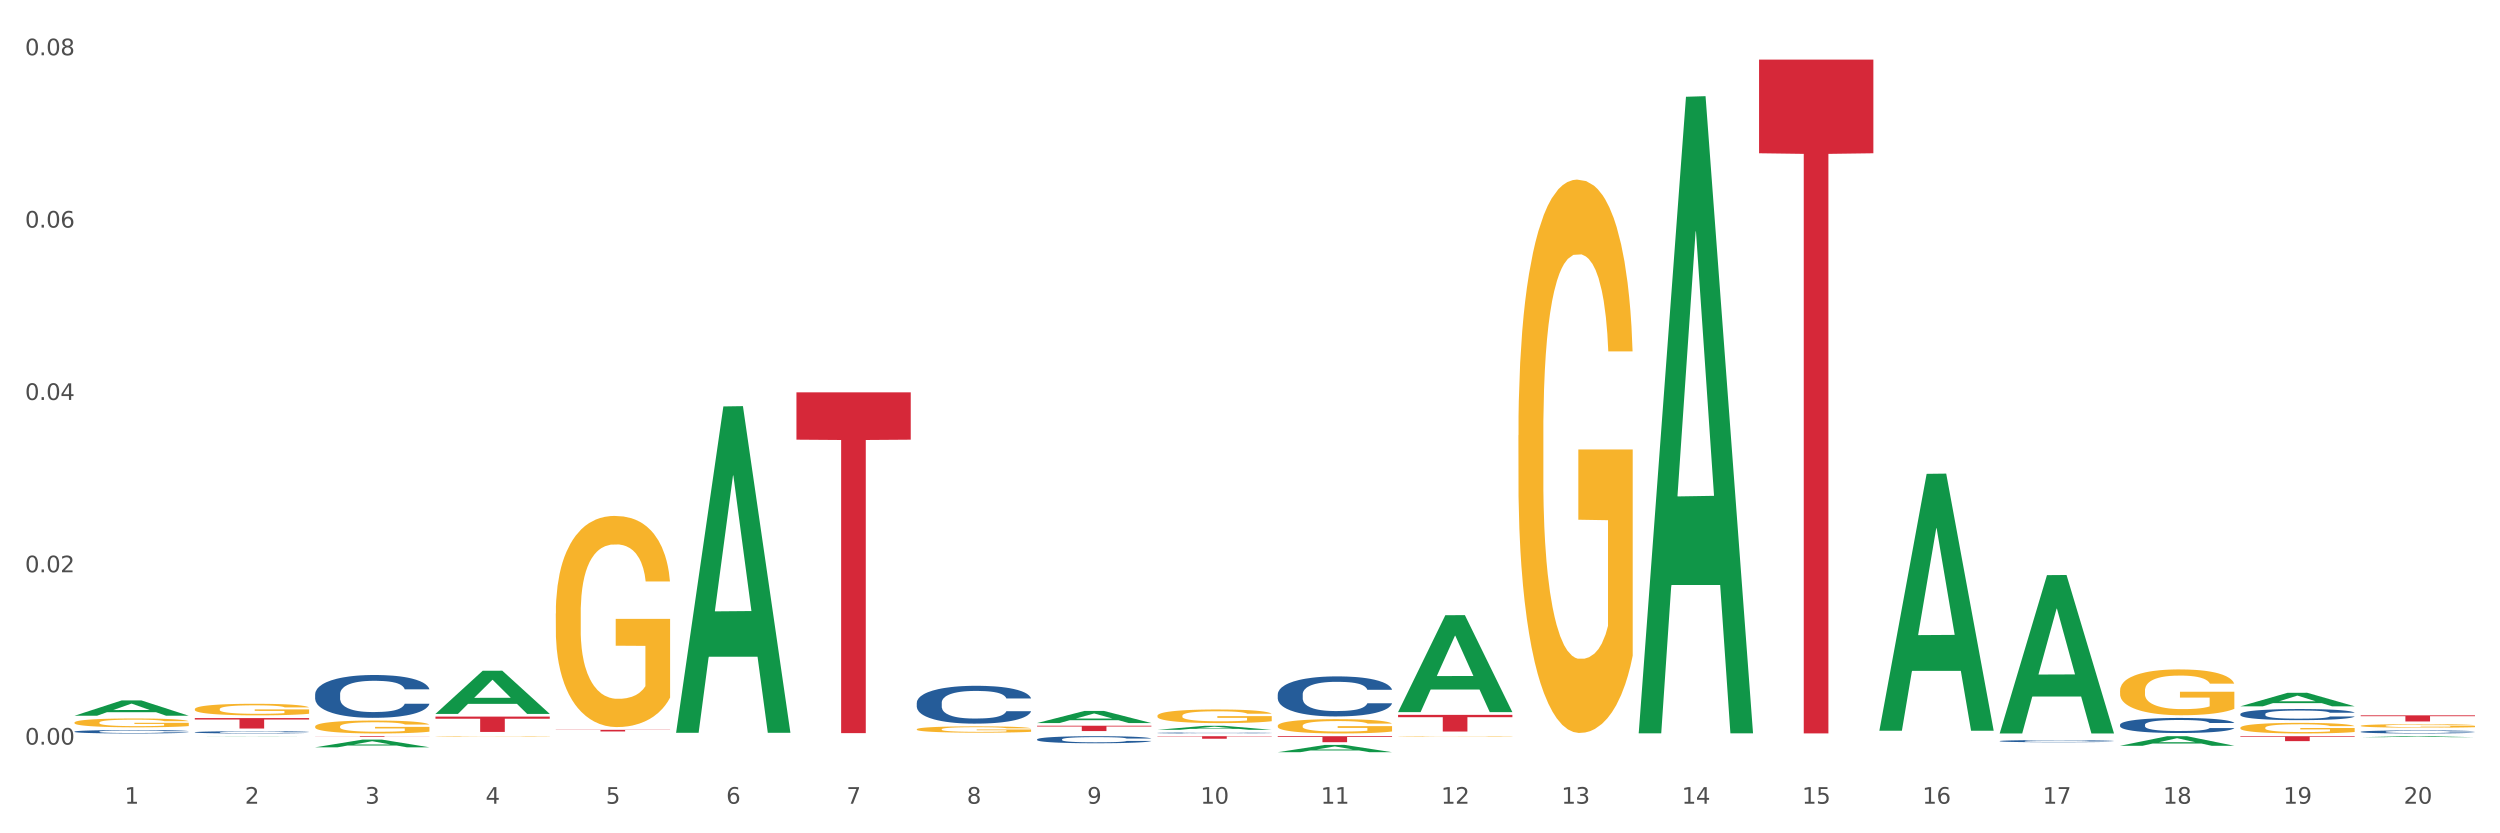 <?xml version="1.0" encoding="utf-8" standalone="no"?>
<!DOCTYPE svg PUBLIC "-//W3C//DTD SVG 1.1//EN"
  "http://www.w3.org/Graphics/SVG/1.1/DTD/svg11.dtd">
<svg xmlns:xlink="http://www.w3.org/1999/xlink" width="1080pt" height="360pt" viewBox="0 0 1080 360" xmlns="http://www.w3.org/2000/svg" version="1.1">
 <rect x="0" y="0" width="1080" height="360" fill="#333333" stroke="none"/>
 <defs>
  <style type="text/css">*{stroke-linejoin: round; stroke-linecap: butt}</style>
 </defs>
 <g id="figure_1">
  <g id="patch_1">
   <path d="M 0 360 
L 1080 360 
L 1080 0 
L 0 0 
z
" style="fill: #ffffff; stroke: #ffffff; stroke-linejoin: miter"/>
  </g>
  <g id="axes_1">
   <g id="matplotlib.axis_1">
    <g id="xtick_1">
     <g id="text_1">
      <!-- 1 -->
      <g style="fill: #4d4d4d" transform="translate(53.812 347.204) scale(0.096 -0.096)">
       <defs>
        <path id="DejaVuSans-31" d="M 794 531 
L 1825 531 
L 1825 4091 
L 703 3866 
L 703 4441 
L 1819 4666 
L 2450 4666 
L 2450 531 
L 3481 531 
L 3481 0 
L 794 0 
L 794 531 
z
" transform="scale(0.016)"/>
       </defs>
       <use xlink:href="#DejaVuSans-31"/>
      </g>
     </g>
    </g>
    <g id="xtick_2">
     <g id="text_2">
      <!-- 2 -->
      <g style="fill: #4d4d4d" transform="translate(105.793 347.204) scale(0.096 -0.096)">
       <defs>
        <path id="DejaVuSans-32" d="M 1228 531 
L 3431 531 
L 3431 0 
L 469 0 
L 469 531 
Q 828 903 1448 1529 
Q 2069 2156 2228 2338 
Q 2531 2678 2651 2914 
Q 2772 3150 2772 3378 
Q 2772 3750 2511 3984 
Q 2250 4219 1831 4219 
Q 1534 4219 1204 4116 
Q 875 4013 500 3803 
L 500 4441 
Q 881 4594 1212 4672 
Q 1544 4750 1819 4750 
Q 2544 4750 2975 4387 
Q 3406 4025 3406 3419 
Q 3406 3131 3298 2873 
Q 3191 2616 2906 2266 
Q 2828 2175 2409 1742 
Q 1991 1309 1228 531 
z
" transform="scale(0.016)"/>
       </defs>
       <use xlink:href="#DejaVuSans-32"/>
      </g>
     </g>
    </g>
    <g id="xtick_3">
     <g id="text_3">
      <!-- 3 -->
      <g style="fill: #4d4d4d" transform="translate(157.774 347.204) scale(0.096 -0.096)">
       <defs>
        <path id="DejaVuSans-33" d="M 2597 2516 
Q 3050 2419 3304 2112 
Q 3559 1806 3559 1356 
Q 3559 666 3084 287 
Q 2609 -91 1734 -91 
Q 1441 -91 1130 -33 
Q 819 25 488 141 
L 488 750 
Q 750 597 1062 519 
Q 1375 441 1716 441 
Q 2309 441 2620 675 
Q 2931 909 2931 1356 
Q 2931 1769 2642 2001 
Q 2353 2234 1838 2234 
L 1294 2234 
L 1294 2753 
L 1863 2753 
Q 2328 2753 2575 2939 
Q 2822 3125 2822 3475 
Q 2822 3834 2567 4026 
Q 2313 4219 1838 4219 
Q 1578 4219 1281 4162 
Q 984 4106 628 3988 
L 628 4550 
Q 988 4650 1302 4700 
Q 1616 4750 1894 4750 
Q 2613 4750 3031 4423 
Q 3450 4097 3450 3541 
Q 3450 3153 3228 2886 
Q 3006 2619 2597 2516 
z
" transform="scale(0.016)"/>
       </defs>
       <use xlink:href="#DejaVuSans-33"/>
      </g>
     </g>
    </g>
    <g id="xtick_4">
     <g id="text_4">
      <!-- 4 -->
      <g style="fill: #4d4d4d" transform="translate(209.756 347.204) scale(0.096 -0.096)">
       <defs>
        <path id="DejaVuSans-34" d="M 2419 4116 
L 825 1625 
L 2419 1625 
L 2419 4116 
z
M 2253 4666 
L 3047 4666 
L 3047 1625 
L 3713 1625 
L 3713 1100 
L 3047 1100 
L 3047 0 
L 2419 0 
L 2419 1100 
L 313 1100 
L 313 1709 
L 2253 4666 
z
" transform="scale(0.016)"/>
       </defs>
       <use xlink:href="#DejaVuSans-34"/>
      </g>
     </g>
    </g>
    <g id="xtick_5">
     <g id="text_5">
      <!-- 5 -->
      <g style="fill: #4d4d4d" transform="translate(261.737 347.204) scale(0.096 -0.096)">
       <defs>
        <path id="DejaVuSans-35" d="M 691 4666 
L 3169 4666 
L 3169 4134 
L 1269 4134 
L 1269 2991 
Q 1406 3038 1543 3061 
Q 1681 3084 1819 3084 
Q 2600 3084 3056 2656 
Q 3513 2228 3513 1497 
Q 3513 744 3044 326 
Q 2575 -91 1722 -91 
Q 1428 -91 1123 -41 
Q 819 9 494 109 
L 494 744 
Q 775 591 1075 516 
Q 1375 441 1709 441 
Q 2250 441 2565 725 
Q 2881 1009 2881 1497 
Q 2881 1984 2565 2268 
Q 2250 2553 1709 2553 
Q 1456 2553 1204 2497 
Q 953 2441 691 2322 
L 691 4666 
z
" transform="scale(0.016)"/>
       </defs>
       <use xlink:href="#DejaVuSans-35"/>
      </g>
     </g>
    </g>
    <g id="xtick_6">
     <g id="text_6">
      <!-- 6 -->
      <g style="fill: #4d4d4d" transform="translate(313.718 347.204) scale(0.096 -0.096)">
       <defs>
        <path id="DejaVuSans-36" d="M 2113 2584 
Q 1688 2584 1439 2293 
Q 1191 2003 1191 1497 
Q 1191 994 1439 701 
Q 1688 409 2113 409 
Q 2538 409 2786 701 
Q 3034 994 3034 1497 
Q 3034 2003 2786 2293 
Q 2538 2584 2113 2584 
z
M 3366 4563 
L 3366 3988 
Q 3128 4100 2886 4159 
Q 2644 4219 2406 4219 
Q 1781 4219 1451 3797 
Q 1122 3375 1075 2522 
Q 1259 2794 1537 2939 
Q 1816 3084 2150 3084 
Q 2853 3084 3261 2657 
Q 3669 2231 3669 1497 
Q 3669 778 3244 343 
Q 2819 -91 2113 -91 
Q 1303 -91 875 529 
Q 447 1150 447 2328 
Q 447 3434 972 4092 
Q 1497 4750 2381 4750 
Q 2619 4750 2861 4703 
Q 3103 4656 3366 4563 
z
" transform="scale(0.016)"/>
       </defs>
       <use xlink:href="#DejaVuSans-36"/>
      </g>
     </g>
    </g>
    <g id="xtick_7">
     <g id="text_7">
      <!-- 7 -->
      <g style="fill: #4d4d4d" transform="translate(365.699 347.204) scale(0.096 -0.096)">
       <defs>
        <path id="DejaVuSans-37" d="M 525 4666 
L 3525 4666 
L 3525 4397 
L 1831 0 
L 1172 0 
L 2766 4134 
L 525 4134 
L 525 4666 
z
" transform="scale(0.016)"/>
       </defs>
       <use xlink:href="#DejaVuSans-37"/>
      </g>
     </g>
    </g>
    <g id="xtick_8">
     <g id="text_8">
      <!-- 8 -->
      <g style="fill: #4d4d4d" transform="translate(417.68 347.204) scale(0.096 -0.096)">
       <defs>
        <path id="DejaVuSans-38" d="M 2034 2216 
Q 1584 2216 1326 1975 
Q 1069 1734 1069 1313 
Q 1069 891 1326 650 
Q 1584 409 2034 409 
Q 2484 409 2743 651 
Q 3003 894 3003 1313 
Q 3003 1734 2745 1975 
Q 2488 2216 2034 2216 
z
M 1403 2484 
Q 997 2584 770 2862 
Q 544 3141 544 3541 
Q 544 4100 942 4425 
Q 1341 4750 2034 4750 
Q 2731 4750 3128 4425 
Q 3525 4100 3525 3541 
Q 3525 3141 3298 2862 
Q 3072 2584 2669 2484 
Q 3125 2378 3379 2068 
Q 3634 1759 3634 1313 
Q 3634 634 3220 271 
Q 2806 -91 2034 -91 
Q 1263 -91 848 271 
Q 434 634 434 1313 
Q 434 1759 690 2068 
Q 947 2378 1403 2484 
z
M 1172 3481 
Q 1172 3119 1398 2916 
Q 1625 2713 2034 2713 
Q 2441 2713 2670 2916 
Q 2900 3119 2900 3481 
Q 2900 3844 2670 4047 
Q 2441 4250 2034 4250 
Q 1625 4250 1398 4047 
Q 1172 3844 1172 3481 
z
" transform="scale(0.016)"/>
       </defs>
       <use xlink:href="#DejaVuSans-38"/>
      </g>
     </g>
    </g>
    <g id="xtick_9">
     <g id="text_9">
      <!-- 9 -->
      <g style="fill: #4d4d4d" transform="translate(469.662 347.204) scale(0.096 -0.096)">
       <defs>
        <path id="DejaVuSans-39" d="M 703 97 
L 703 672 
Q 941 559 1184 500 
Q 1428 441 1663 441 
Q 2288 441 2617 861 
Q 2947 1281 2994 2138 
Q 2813 1869 2534 1725 
Q 2256 1581 1919 1581 
Q 1219 1581 811 2004 
Q 403 2428 403 3163 
Q 403 3881 828 4315 
Q 1253 4750 1959 4750 
Q 2769 4750 3195 4129 
Q 3622 3509 3622 2328 
Q 3622 1225 3098 567 
Q 2575 -91 1691 -91 
Q 1453 -91 1209 -44 
Q 966 3 703 97 
z
M 1959 2075 
Q 2384 2075 2632 2365 
Q 2881 2656 2881 3163 
Q 2881 3666 2632 3958 
Q 2384 4250 1959 4250 
Q 1534 4250 1286 3958 
Q 1038 3666 1038 3163 
Q 1038 2656 1286 2365 
Q 1534 2075 1959 2075 
z
" transform="scale(0.016)"/>
       </defs>
       <use xlink:href="#DejaVuSans-39"/>
      </g>
     </g>
    </g>
    <g id="xtick_10">
     <g id="text_10">
      <!-- 10 -->
      <g style="fill: #4d4d4d" transform="translate(518.589 347.204) scale(0.096 -0.096)">
       <defs>
        <path id="DejaVuSans-30" d="M 2034 4250 
Q 1547 4250 1301 3770 
Q 1056 3291 1056 2328 
Q 1056 1369 1301 889 
Q 1547 409 2034 409 
Q 2525 409 2770 889 
Q 3016 1369 3016 2328 
Q 3016 3291 2770 3770 
Q 2525 4250 2034 4250 
z
M 2034 4750 
Q 2819 4750 3233 4129 
Q 3647 3509 3647 2328 
Q 3647 1150 3233 529 
Q 2819 -91 2034 -91 
Q 1250 -91 836 529 
Q 422 1150 422 2328 
Q 422 3509 836 4129 
Q 1250 4750 2034 4750 
z
" transform="scale(0.016)"/>
       </defs>
       <use xlink:href="#DejaVuSans-31"/>
       <use xlink:href="#DejaVuSans-30" transform="translate(63.623 0)"/>
      </g>
     </g>
    </g>
    <g id="xtick_11">
     <g id="text_11">
      <!-- 11 -->
      <g style="fill: #4d4d4d" transform="translate(570.57 347.204) scale(0.096 -0.096)">
       <use xlink:href="#DejaVuSans-31"/>
       <use xlink:href="#DejaVuSans-31" transform="translate(63.623 0)"/>
      </g>
     </g>
    </g>
    <g id="xtick_12">
     <g id="text_12">
      <!-- 12 -->
      <g style="fill: #4d4d4d" transform="translate(622.551 347.204) scale(0.096 -0.096)">
       <use xlink:href="#DejaVuSans-31"/>
       <use xlink:href="#DejaVuSans-32" transform="translate(63.623 0)"/>
      </g>
     </g>
    </g>
    <g id="xtick_13">
     <g id="text_13">
      <!-- 13 -->
      <g style="fill: #4d4d4d" transform="translate(674.533 347.204) scale(0.096 -0.096)">
       <use xlink:href="#DejaVuSans-31"/>
       <use xlink:href="#DejaVuSans-33" transform="translate(63.623 0)"/>
      </g>
     </g>
    </g>
    <g id="xtick_14">
     <g id="text_14">
      <!-- 14 -->
      <g style="fill: #4d4d4d" transform="translate(726.514 347.204) scale(0.096 -0.096)">
       <use xlink:href="#DejaVuSans-31"/>
       <use xlink:href="#DejaVuSans-34" transform="translate(63.623 0)"/>
      </g>
     </g>
    </g>
    <g id="xtick_15">
     <g id="text_15">
      <!-- 15 -->
      <g style="fill: #4d4d4d" transform="translate(778.495 347.204) scale(0.096 -0.096)">
       <use xlink:href="#DejaVuSans-31"/>
       <use xlink:href="#DejaVuSans-35" transform="translate(63.623 0)"/>
      </g>
     </g>
    </g>
    <g id="xtick_16">
     <g id="text_16">
      <!-- 16 -->
      <g style="fill: #4d4d4d" transform="translate(830.476 347.204) scale(0.096 -0.096)">
       <use xlink:href="#DejaVuSans-31"/>
       <use xlink:href="#DejaVuSans-36" transform="translate(63.623 0)"/>
      </g>
     </g>
    </g>
    <g id="xtick_17">
     <g id="text_17">
      <!-- 17 -->
      <g style="fill: #4d4d4d" transform="translate(882.457 347.204) scale(0.096 -0.096)">
       <use xlink:href="#DejaVuSans-31"/>
       <use xlink:href="#DejaVuSans-37" transform="translate(63.623 0)"/>
      </g>
     </g>
    </g>
    <g id="xtick_18">
     <g id="text_18">
      <!-- 18 -->
      <g style="fill: #4d4d4d" transform="translate(934.439 347.204) scale(0.096 -0.096)">
       <use xlink:href="#DejaVuSans-31"/>
       <use xlink:href="#DejaVuSans-38" transform="translate(63.623 0)"/>
      </g>
     </g>
    </g>
    <g id="xtick_19">
     <g id="text_19">
      <!-- 19 -->
      <g style="fill: #4d4d4d" transform="translate(986.42 347.204) scale(0.096 -0.096)">
       <use xlink:href="#DejaVuSans-31"/>
       <use xlink:href="#DejaVuSans-39" transform="translate(63.623 0)"/>
      </g>
     </g>
    </g>
    <g id="xtick_20">
     <g id="text_20">
      <!-- 20 -->
      <g style="fill: #4d4d4d" transform="translate(1038.401 347.204) scale(0.096 -0.096)">
       <use xlink:href="#DejaVuSans-32"/>
       <use xlink:href="#DejaVuSans-30" transform="translate(63.623 0)"/>
      </g>
     </g>
    </g>
    <g id="xtick_21"/>
    <g id="xtick_22"/>
    <g id="xtick_23"/>
    <g id="xtick_24"/>
    <g id="xtick_25"/>
    <g id="xtick_26"/>
    <g id="xtick_27"/>
    <g id="xtick_28"/>
    <g id="xtick_29"/>
    <g id="xtick_30"/>
    <g id="xtick_31"/>
    <g id="xtick_32"/>
    <g id="xtick_33"/>
    <g id="xtick_34"/>
    <g id="xtick_35"/>
    <g id="xtick_36"/>
    <g id="xtick_37"/>
    <g id="xtick_38"/>
    <g id="xtick_39"/>
   </g>
   <g id="matplotlib.axis_2">
    <g id="ytick_1">
     <g id="text_21">
      <!-- 0.00 -->
      <g style="fill: #4d4d4d" transform="translate(10.8 321.674) scale(0.096 -0.096)">
       <defs>
        <path id="DejaVuSans-2e" d="M 684 794 
L 1344 794 
L 1344 0 
L 684 0 
L 684 794 
z
" transform="scale(0.016)"/>
       </defs>
       <use xlink:href="#DejaVuSans-30"/>
       <use xlink:href="#DejaVuSans-2e" transform="translate(63.623 0)"/>
       <use xlink:href="#DejaVuSans-30" transform="translate(95.41 0)"/>
       <use xlink:href="#DejaVuSans-30" transform="translate(159.033 0)"/>
      </g>
     </g>
    </g>
    <g id="ytick_2">
     <g id="text_22">
      <!-- 0.02 -->
      <g style="fill: #4d4d4d" transform="translate(10.8 247.225) scale(0.096 -0.096)">
       <use xlink:href="#DejaVuSans-30"/>
       <use xlink:href="#DejaVuSans-2e" transform="translate(63.623 0)"/>
       <use xlink:href="#DejaVuSans-30" transform="translate(95.41 0)"/>
       <use xlink:href="#DejaVuSans-32" transform="translate(159.033 0)"/>
      </g>
     </g>
    </g>
    <g id="ytick_3">
     <g id="text_23">
      <!-- 0.04 -->
      <g style="fill: #4d4d4d" transform="translate(10.8 172.776) scale(0.096 -0.096)">
       <use xlink:href="#DejaVuSans-30"/>
       <use xlink:href="#DejaVuSans-2e" transform="translate(63.623 0)"/>
       <use xlink:href="#DejaVuSans-30" transform="translate(95.41 0)"/>
       <use xlink:href="#DejaVuSans-34" transform="translate(159.033 0)"/>
      </g>
     </g>
    </g>
    <g id="ytick_4">
     <g id="text_24">
      <!-- 0.06 -->
      <g style="fill: #4d4d4d" transform="translate(10.8 98.327) scale(0.096 -0.096)">
       <use xlink:href="#DejaVuSans-30"/>
       <use xlink:href="#DejaVuSans-2e" transform="translate(63.623 0)"/>
       <use xlink:href="#DejaVuSans-30" transform="translate(95.41 0)"/>
       <use xlink:href="#DejaVuSans-36" transform="translate(159.033 0)"/>
      </g>
     </g>
    </g>
    <g id="ytick_5">
     <g id="text_25">
      <!-- 0.08 -->
      <g style="fill: #4d4d4d" transform="translate(10.8 23.878) scale(0.096 -0.096)">
       <use xlink:href="#DejaVuSans-30"/>
       <use xlink:href="#DejaVuSans-2e" transform="translate(63.623 0)"/>
       <use xlink:href="#DejaVuSans-30" transform="translate(95.41 0)"/>
       <use xlink:href="#DejaVuSans-38" transform="translate(159.033 0)"/>
      </g>
     </g>
    </g>
    <g id="ytick_6"/>
    <g id="ytick_7"/>
    <g id="ytick_8"/>
    <g id="ytick_9"/>
   </g>
   <g id="PolyCollection_1">
    <path d="M 32.175 309.195 
L 32.226 309.189 
L 52.59 302.568 
L 61.041 302.562 
L 81.557 309.207 
L 71.783 309.207 
L 67.353 307.66 
L 46.328 307.66 
L 46.175 307.685 
L 41.899 309.207 
L 32.175 309.207 
L 32.175 309.195 
L 48.975 306.736 
L 64.706 306.73 
L 56.917 303.978 
L 56.815 303.966 
L 56.713 303.984 
L 48.924 306.73 
L 48.975 306.736 
L 32.175 309.195 
z
" clip-path="url(#p04ff7c9a9d)" style="fill: #109648"/>
    <path d="M 396.043 315.048 
L 396.102 315.046 
L 396.102 314.956 
L 396.218 314.878 
L 396.801 314.691 
L 397.676 314.536 
L 398.317 314.454 
L 398.959 314.386 
L 399.716 314.319 
L 400.649 314.249 
L 402.34 314.146 
L 403.39 314.094 
L 404.672 314.039 
L 407.004 313.959 
L 408.695 313.914 
L 410.444 313.877 
L 413.301 313.832 
L 415.167 313.812 
L 417.149 313.797 
L 419.539 313.787 
L 421.347 313.784 
L 425.311 313.792 
L 428.693 313.814 
L 430.325 313.832 
L 432.424 313.862 
L 433.532 313.882 
L 435.339 313.922 
L 437.205 313.974 
L 438.488 314.019 
L 440.412 314.104 
L 441.869 314.189 
L 443.21 314.294 
L 443.91 314.366 
L 444.434 314.434 
L 444.901 314.511 
L 445.367 314.634 
L 434.873 314.634 
L 434.465 314.546 
L 433.823 314.464 
L 432.891 314.384 
L 432.074 314.334 
L 430.675 314.271 
L 429.392 314.231 
L 428.051 314.201 
L 426.419 314.176 
L 425.136 314.164 
L 423.329 314.154 
L 419.773 314.156 
L 417.382 314.176 
L 415.75 314.201 
L 414.7 314.224 
L 413.767 314.249 
L 412.718 314.284 
L 411.494 314.336 
L 410.619 314.384 
L 409.744 314.444 
L 409.045 314.504 
L 408.404 314.574 
L 407.879 314.649 
L 407.471 314.726 
L 407.121 314.821 
L 406.829 314.978 
L 406.829 315.321 
L 406.946 315.398 
L 407.237 315.501 
L 407.587 315.578 
L 408.17 315.67 
L 408.695 315.733 
L 409.686 315.823 
L 410.794 315.898 
L 411.668 315.945 
L 412.543 315.985 
L 414.059 316.04 
L 415.75 316.085 
L 417.207 316.113 
L 419.189 316.138 
L 420.53 316.148 
L 421.696 316.153 
L 424.553 316.153 
L 426.594 316.145 
L 428.868 316.128 
L 430.617 316.105 
L 432.074 316.078 
L 433.707 316.033 
L 434.756 315.99 
L 434.756 315.468 
L 421.93 315.466 
L 421.93 315.118 
L 445.426 315.118 
L 445.426 316.138 
L 444.434 316.19 
L 443.327 316.238 
L 442.161 316.28 
L 440.412 316.333 
L 438.313 316.383 
L 436.447 316.417 
L 434.465 316.447 
L 432.133 316.475 
L 429.101 316.5 
L 427.235 316.51 
L 424.903 316.517 
L 422.163 316.52 
L 419.773 316.515 
L 417.44 316.502 
L 414.992 316.48 
L 412.601 316.447 
L 410.794 316.415 
L 408.987 316.375 
L 407.063 316.323 
L 405.547 316.273 
L 404.381 316.228 
L 403.098 316.17 
L 401.699 316.095 
L 400.649 316.028 
L 399.716 315.958 
L 398.725 315.868 
L 398.026 315.79 
L 397.326 315.693 
L 396.918 315.62 
L 396.452 315.508 
L 396.102 315.351 
L 396.043 315.048 
z
" clip-path="url(#p04ff7c9a9d)" style="fill: #f7b32b"/>
    <path d="M 188.119 318.139 
L 188.177 318.138 
L 188.177 318.13 
L 188.294 318.124 
L 188.877 318.107 
L 189.751 318.093 
L 190.392 318.086 
L 191.034 318.08 
L 191.792 318.074 
L 192.725 318.068 
L 194.415 318.059 
L 195.465 318.054 
L 196.747 318.05 
L 199.079 318.042 
L 200.77 318.038 
L 202.519 318.035 
L 205.376 318.031 
L 207.242 318.029 
L 209.224 318.028 
L 211.614 318.027 
L 213.422 318.027 
L 217.386 318.028 
L 220.768 318.03 
L 222.4 318.031 
L 224.499 318.034 
L 225.607 318.036 
L 227.414 318.039 
L 229.28 318.044 
L 230.563 318.048 
L 232.487 318.055 
L 233.944 318.063 
L 235.285 318.072 
L 235.985 318.078 
L 236.51 318.084 
L 236.976 318.091 
L 237.442 318.102 
L 226.948 318.102 
L 226.54 318.094 
L 225.899 318.087 
L 224.966 318.08 
L 224.149 318.076 
L 222.75 318.07 
L 221.468 318.066 
L 220.127 318.064 
L 218.494 318.062 
L 217.212 318.061 
L 215.404 318.06 
L 211.848 318.06 
L 209.457 318.062 
L 207.825 318.064 
L 206.775 318.066 
L 205.843 318.068 
L 204.793 318.071 
L 203.569 318.076 
L 202.694 318.08 
L 201.82 318.085 
L 201.12 318.091 
L 200.479 318.097 
L 199.954 318.103 
L 199.546 318.11 
L 199.196 318.119 
L 198.905 318.132 
L 198.905 318.163 
L 199.021 318.17 
L 199.313 318.179 
L 199.662 318.185 
L 200.246 318.194 
L 200.77 318.199 
L 201.761 318.207 
L 202.869 318.214 
L 203.744 318.218 
L 204.618 318.221 
L 206.134 318.226 
L 207.825 318.23 
L 209.282 318.233 
L 211.265 318.235 
L 212.606 318.236 
L 213.772 318.236 
L 216.628 318.236 
L 218.669 318.235 
L 220.943 318.234 
L 222.692 318.232 
L 224.149 318.23 
L 225.782 318.226 
L 226.831 318.222 
L 226.831 318.176 
L 214.005 318.175 
L 214.005 318.145 
L 237.501 318.145 
L 237.501 318.235 
L 236.51 318.239 
L 235.402 318.244 
L 234.236 318.247 
L 232.487 318.252 
L 230.388 318.256 
L 228.522 318.26 
L 226.54 318.262 
L 224.208 318.265 
L 221.176 318.267 
L 219.31 318.268 
L 216.978 318.268 
L 214.238 318.269 
L 211.848 318.268 
L 209.516 318.267 
L 207.067 318.265 
L 204.676 318.262 
L 202.869 318.259 
L 201.062 318.256 
L 199.138 318.251 
L 197.622 318.247 
L 196.456 318.243 
L 195.173 318.238 
L 193.774 318.231 
L 192.725 318.225 
L 191.792 318.219 
L 190.801 318.211 
L 190.101 318.204 
L 189.401 318.196 
L 188.993 318.189 
L 188.527 318.179 
L 188.177 318.165 
L 188.119 318.139 
z
" clip-path="url(#p04ff7c9a9d)" style="fill: #f7b32b"/>
    <path d="M 136.137 313.854 
L 136.196 313.849 
L 136.196 313.666 
L 136.312 313.507 
L 136.895 313.125 
L 137.77 312.809 
L 138.411 312.641 
L 139.053 312.503 
L 139.81 312.365 
L 140.743 312.222 
L 142.434 312.013 
L 143.484 311.906 
L 144.766 311.794 
L 147.098 311.631 
L 148.789 311.539 
L 150.538 311.463 
L 153.395 311.371 
L 155.261 311.33 
L 157.243 311.299 
L 159.633 311.279 
L 161.441 311.274 
L 165.405 311.289 
L 168.787 311.335 
L 170.419 311.371 
L 172.518 311.432 
L 173.626 311.473 
L 175.433 311.554 
L 177.299 311.661 
L 178.582 311.753 
L 180.506 311.927 
L 181.963 312.1 
L 183.304 312.314 
L 184.004 312.462 
L 184.528 312.6 
L 184.995 312.758 
L 185.461 313.008 
L 174.967 313.008 
L 174.559 312.829 
L 173.917 312.661 
L 172.985 312.498 
L 172.168 312.396 
L 170.769 312.268 
L 169.486 312.187 
L 168.145 312.125 
L 166.513 312.074 
L 165.23 312.049 
L 163.423 312.029 
L 159.866 312.034 
L 157.476 312.074 
L 155.844 312.125 
L 154.794 312.171 
L 153.861 312.222 
L 152.812 312.294 
L 151.588 312.401 
L 150.713 312.498 
L 149.838 312.62 
L 149.139 312.743 
L 148.498 312.885 
L 147.973 313.038 
L 147.565 313.196 
L 147.215 313.39 
L 146.923 313.711 
L 146.923 314.41 
L 147.04 314.568 
L 147.331 314.777 
L 147.681 314.935 
L 148.264 315.124 
L 148.789 315.252 
L 149.78 315.435 
L 150.888 315.588 
L 151.762 315.685 
L 152.637 315.767 
L 154.153 315.879 
L 155.844 315.971 
L 157.301 316.027 
L 159.283 316.078 
L 160.624 316.098 
L 161.79 316.108 
L 164.647 316.108 
L 166.688 316.093 
L 168.962 316.057 
L 170.711 316.011 
L 172.168 315.955 
L 173.801 315.864 
L 174.85 315.777 
L 174.85 314.711 
L 162.024 314.706 
L 162.024 313.997 
L 185.52 313.997 
L 185.52 316.078 
L 184.528 316.185 
L 183.421 316.282 
L 182.255 316.368 
L 180.506 316.475 
L 178.407 316.577 
L 176.541 316.649 
L 174.559 316.71 
L 172.227 316.766 
L 169.195 316.817 
L 167.329 316.838 
L 164.997 316.853 
L 162.257 316.858 
L 159.866 316.848 
L 157.534 316.822 
L 155.086 316.776 
L 152.695 316.71 
L 150.888 316.644 
L 149.081 316.562 
L 147.157 316.455 
L 145.641 316.353 
L 144.475 316.261 
L 143.192 316.144 
L 141.793 315.991 
L 140.743 315.853 
L 139.81 315.711 
L 138.819 315.527 
L 138.12 315.369 
L 137.42 315.17 
L 137.012 315.022 
L 136.546 314.793 
L 136.196 314.471 
L 136.137 313.854 
z
" clip-path="url(#p04ff7c9a9d)" style="fill: #f7b32b"/>
    <path d="M 84.156 306.345 
L 84.215 306.341 
L 84.215 306.176 
L 84.331 306.034 
L 84.914 305.692 
L 85.789 305.408 
L 86.43 305.257 
L 87.071 305.134 
L 87.829 305.011 
L 88.762 304.883 
L 90.453 304.695 
L 91.502 304.599 
L 92.785 304.499 
L 95.117 304.353 
L 96.808 304.27 
L 98.557 304.202 
L 101.414 304.12 
L 103.279 304.083 
L 105.262 304.056 
L 107.652 304.037 
L 109.459 304.033 
L 113.424 304.046 
L 116.806 304.088 
L 118.438 304.12 
L 120.537 304.174 
L 121.645 304.211 
L 123.452 304.284 
L 125.318 304.38 
L 126.6 304.462 
L 128.524 304.618 
L 129.982 304.773 
L 131.323 304.965 
L 132.022 305.098 
L 132.547 305.221 
L 133.014 305.363 
L 133.48 305.587 
L 122.986 305.587 
L 122.577 305.427 
L 121.936 305.276 
L 121.003 305.13 
L 120.187 305.038 
L 118.788 304.924 
L 117.505 304.851 
L 116.164 304.796 
L 114.532 304.75 
L 113.249 304.727 
L 111.442 304.709 
L 107.885 304.714 
L 105.495 304.75 
L 103.862 304.796 
L 102.813 304.837 
L 101.88 304.883 
L 100.831 304.947 
L 99.606 305.043 
L 98.732 305.13 
L 97.857 305.239 
L 97.158 305.349 
L 96.516 305.477 
L 95.992 305.614 
L 95.583 305.756 
L 95.234 305.929 
L 94.942 306.217 
L 94.942 306.843 
L 95.059 306.985 
L 95.35 307.172 
L 95.7 307.314 
L 96.283 307.483 
L 96.808 307.597 
L 97.799 307.762 
L 98.907 307.899 
L 99.781 307.986 
L 100.656 308.059 
L 102.172 308.159 
L 103.862 308.242 
L 105.32 308.292 
L 107.302 308.338 
L 108.643 308.356 
L 109.809 308.365 
L 112.666 308.365 
L 114.707 308.351 
L 116.98 308.319 
L 118.73 308.278 
L 120.187 308.228 
L 121.82 308.146 
L 122.869 308.068 
L 122.869 307.113 
L 110.042 307.108 
L 110.042 306.473 
L 133.538 306.473 
L 133.538 308.338 
L 132.547 308.434 
L 131.439 308.52 
L 130.273 308.598 
L 128.524 308.694 
L 126.425 308.785 
L 124.56 308.849 
L 122.577 308.904 
L 120.245 308.954 
L 117.214 309 
L 115.348 309.018 
L 113.016 309.032 
L 110.276 309.037 
L 107.885 309.028 
L 105.553 309.005 
L 103.104 308.964 
L 100.714 308.904 
L 98.907 308.845 
L 97.099 308.772 
L 95.175 308.676 
L 93.659 308.584 
L 92.493 308.502 
L 91.211 308.397 
L 89.812 308.26 
L 88.762 308.136 
L 87.829 308.009 
L 86.838 307.844 
L 86.138 307.702 
L 85.439 307.524 
L 85.031 307.392 
L 84.564 307.186 
L 84.215 306.898 
L 84.156 306.345 
z
" clip-path="url(#p04ff7c9a9d)" style="fill: #f7b32b"/>
    <path d="M 32.175 312.145 
L 32.233 312.141 
L 32.233 312.015 
L 32.35 311.907 
L 32.933 311.645 
L 33.807 311.428 
L 34.449 311.313 
L 35.09 311.219 
L 35.848 311.124 
L 36.781 311.026 
L 38.472 310.883 
L 39.521 310.81 
L 40.804 310.733 
L 43.136 310.621 
L 44.827 310.558 
L 46.576 310.506 
L 49.433 310.443 
L 51.298 310.415 
L 53.28 310.394 
L 55.671 310.38 
L 57.478 310.376 
L 61.443 310.387 
L 64.824 310.418 
L 66.457 310.443 
L 68.556 310.485 
L 69.663 310.513 
L 71.471 310.569 
L 73.337 310.642 
L 74.619 310.705 
L 76.543 310.824 
L 78.001 310.942 
L 79.342 311.089 
L 80.041 311.191 
L 80.566 311.285 
L 81.032 311.393 
L 81.499 311.565 
L 71.004 311.565 
L 70.596 311.442 
L 69.955 311.327 
L 69.022 311.215 
L 68.206 311.145 
L 66.807 311.058 
L 65.524 311.002 
L 64.183 310.96 
L 62.551 310.925 
L 61.268 310.908 
L 59.461 310.894 
L 55.904 310.897 
L 53.514 310.925 
L 51.881 310.96 
L 50.832 310.991 
L 49.899 311.026 
L 48.849 311.075 
L 47.625 311.149 
L 46.751 311.215 
L 45.876 311.299 
L 45.176 311.383 
L 44.535 311.481 
L 44.01 311.586 
L 43.602 311.694 
L 43.252 311.827 
L 42.961 312.047 
L 42.961 312.526 
L 43.078 312.634 
L 43.369 312.777 
L 43.719 312.886 
L 44.302 313.015 
L 44.827 313.102 
L 45.818 313.228 
L 46.926 313.333 
L 47.8 313.399 
L 48.675 313.455 
L 50.19 313.532 
L 51.881 313.595 
L 53.339 313.634 
L 55.321 313.668 
L 56.662 313.682 
L 57.828 313.689 
L 60.685 313.689 
L 62.725 313.679 
L 64.999 313.655 
L 66.748 313.623 
L 68.206 313.585 
L 69.838 313.522 
L 70.888 313.462 
L 70.888 312.732 
L 58.061 312.728 
L 58.061 312.243 
L 81.557 312.243 
L 81.557 313.668 
L 80.566 313.742 
L 79.458 313.808 
L 78.292 313.868 
L 76.543 313.941 
L 74.444 314.011 
L 72.579 314.06 
L 70.596 314.102 
L 68.264 314.14 
L 65.232 314.175 
L 63.367 314.189 
L 61.035 314.2 
L 58.294 314.203 
L 55.904 314.196 
L 53.572 314.179 
L 51.123 314.147 
L 48.733 314.102 
L 46.926 314.056 
L 45.118 314 
L 43.194 313.927 
L 41.678 313.857 
L 40.512 313.794 
L 39.23 313.714 
L 37.83 313.609 
L 36.781 313.515 
L 35.848 313.417 
L 34.857 313.291 
L 34.157 313.183 
L 33.458 313.046 
L 33.05 312.945 
L 32.583 312.788 
L 32.233 312.568 
L 32.175 312.145 
z
" clip-path="url(#p04ff7c9a9d)" style="fill: #f7b32b"/>
    <path d="M 1019.818 316.127 
L 1019.876 316.125 
L 1019.876 316.091 
L 1020.051 316.045 
L 1020.693 315.96 
L 1021.511 315.896 
L 1022.912 315.821 
L 1023.67 315.789 
L 1024.663 315.754 
L 1026.706 315.697 
L 1029.041 315.649 
L 1030.675 315.622 
L 1031.901 315.605 
L 1034.644 315.575 
L 1036.22 315.561 
L 1037.855 315.551 
L 1039.256 315.543 
L 1041.59 315.535 
L 1043.458 315.531 
L 1045.618 315.53 
L 1047.427 315.531 
L 1049.821 315.536 
L 1053.323 315.551 
L 1054.666 315.559 
L 1056.475 315.574 
L 1058.343 315.593 
L 1059.861 315.612 
L 1061.612 315.64 
L 1063.421 315.677 
L 1065.172 315.723 
L 1066.398 315.765 
L 1067.39 315.81 
L 1068.266 315.865 
L 1068.908 315.924 
L 1069.2 315.974 
L 1058.518 315.974 
L 1058.226 315.929 
L 1057.642 315.88 
L 1057.059 315.848 
L 1056.417 315.821 
L 1055.424 315.791 
L 1054.549 315.771 
L 1053.09 315.748 
L 1051.747 315.734 
L 1050.638 315.725 
L 1049.295 315.718 
L 1046.435 315.711 
L 1044.392 315.711 
L 1043.108 315.713 
L 1041.532 315.719 
L 1040.189 315.728 
L 1038.613 315.742 
L 1037.388 315.758 
L 1036.162 315.779 
L 1035.461 315.793 
L 1034.411 315.82 
L 1033.71 315.842 
L 1032.776 315.879 
L 1032.251 315.906 
L 1031.317 315.975 
L 1030.908 316.026 
L 1030.733 316.061 
L 1030.617 316.1 
L 1030.617 316.289 
L 1030.967 316.374 
L 1031.259 316.41 
L 1031.726 316.452 
L 1032.601 316.505 
L 1033.885 316.557 
L 1035.228 316.595 
L 1036.337 316.618 
L 1037.388 316.635 
L 1038.438 316.648 
L 1039.722 316.66 
L 1040.773 316.668 
L 1042.349 316.675 
L 1044.217 316.678 
L 1045.676 316.678 
L 1048.653 316.672 
L 1049.996 316.666 
L 1051.28 316.658 
L 1052.681 316.644 
L 1053.79 316.63 
L 1054.432 316.619 
L 1055.483 316.596 
L 1056.3 316.572 
L 1057 316.544 
L 1057.467 316.52 
L 1057.993 316.483 
L 1058.401 316.442 
L 1058.518 316.42 
L 1069.2 316.42 
L 1068.967 316.464 
L 1068.558 316.506 
L 1067.741 316.563 
L 1067.099 316.596 
L 1066.106 316.636 
L 1065.056 316.67 
L 1063.596 316.708 
L 1062.254 316.735 
L 1060.853 316.76 
L 1059.335 316.782 
L 1056.592 316.812 
L 1055.599 316.82 
L 1053.498 316.835 
L 1051.864 316.843 
L 1049.47 316.852 
L 1047.019 316.857 
L 1044.451 316.858 
L 1042.174 316.856 
L 1039.664 316.848 
L 1038.088 316.841 
L 1036.337 316.83 
L 1034.294 316.813 
L 1032.368 316.792 
L 1030.558 316.768 
L 1028.865 316.74 
L 1027.289 316.709 
L 1025.246 316.657 
L 1023.729 316.606 
L 1022.62 316.558 
L 1021.861 316.518 
L 1021.102 316.467 
L 1020.693 316.432 
L 1020.051 316.347 
L 1019.818 316.269 
L 1019.818 316.127 
z
" clip-path="url(#p04ff7c9a9d)" style="fill: #255c99"/>
    <path d="M 500.006 309.217 
L 500.064 309.211 
L 500.064 309.018 
L 500.181 308.851 
L 500.764 308.448 
L 501.638 308.114 
L 502.28 307.937 
L 502.921 307.792 
L 503.679 307.647 
L 504.612 307.496 
L 506.302 307.275 
L 507.352 307.163 
L 508.635 307.044 
L 510.967 306.872 
L 512.657 306.775 
L 514.407 306.695 
L 517.263 306.598 
L 519.129 306.555 
L 521.111 306.523 
L 523.502 306.501 
L 525.309 306.496 
L 529.274 306.512 
L 532.655 306.56 
L 534.288 306.598 
L 536.387 306.662 
L 537.494 306.705 
L 539.302 306.791 
L 541.167 306.904 
L 542.45 307.001 
L 544.374 307.184 
L 545.832 307.367 
L 547.172 307.593 
L 547.872 307.749 
L 548.397 307.894 
L 548.863 308.061 
L 549.33 308.324 
L 538.835 308.324 
L 538.427 308.136 
L 537.786 307.958 
L 536.853 307.786 
L 536.037 307.679 
L 534.637 307.544 
L 533.355 307.458 
L 532.014 307.394 
L 530.381 307.34 
L 529.099 307.313 
L 527.291 307.292 
L 523.735 307.297 
L 521.345 307.34 
L 519.712 307.394 
L 518.663 307.442 
L 517.73 307.496 
L 516.68 307.571 
L 515.456 307.684 
L 514.581 307.786 
L 513.707 307.915 
L 513.007 308.044 
L 512.366 308.195 
L 511.841 308.356 
L 511.433 308.523 
L 511.083 308.727 
L 510.792 309.066 
L 510.792 309.803 
L 510.908 309.97 
L 511.2 310.19 
L 511.55 310.357 
L 512.133 310.556 
L 512.657 310.69 
L 513.649 310.884 
L 514.756 311.045 
L 515.631 311.147 
L 516.505 311.233 
L 518.021 311.352 
L 519.712 311.448 
L 521.17 311.508 
L 523.152 311.561 
L 524.493 311.583 
L 525.659 311.594 
L 528.516 311.594 
L 530.556 311.577 
L 532.83 311.54 
L 534.579 311.491 
L 536.037 311.432 
L 537.669 311.335 
L 538.719 311.244 
L 538.719 310.12 
L 525.892 310.115 
L 525.892 309.367 
L 549.388 309.367 
L 549.388 311.561 
L 548.397 311.674 
L 547.289 311.776 
L 546.123 311.868 
L 544.374 311.981 
L 542.275 312.088 
L 540.409 312.164 
L 538.427 312.228 
L 536.095 312.287 
L 533.063 312.341 
L 531.198 312.363 
L 528.866 312.379 
L 526.125 312.384 
L 523.735 312.373 
L 521.403 312.346 
L 518.954 312.298 
L 516.564 312.228 
L 514.756 312.158 
L 512.949 312.072 
L 511.025 311.959 
L 509.509 311.852 
L 508.343 311.755 
L 507.06 311.631 
L 505.661 311.47 
L 504.612 311.325 
L 503.679 311.174 
L 502.688 310.981 
L 501.988 310.814 
L 501.288 310.604 
L 500.88 310.448 
L 500.414 310.206 
L 500.064 309.867 
L 500.006 309.217 
z
" clip-path="url(#p04ff7c9a9d)" style="fill: #f7b32b"/>
    <path d="M 967.837 308.459 
L 967.895 308.454 
L 967.895 308.331 
L 968.07 308.164 
L 968.712 307.857 
L 969.529 307.624 
L 970.93 307.352 
L 971.689 307.238 
L 972.681 307.11 
L 974.724 306.904 
L 977.059 306.728 
L 978.694 306.632 
L 979.92 306.57 
L 982.663 306.46 
L 984.239 306.412 
L 985.873 306.373 
L 987.274 306.346 
L 989.609 306.315 
L 991.477 306.302 
L 993.637 306.298 
L 995.446 306.302 
L 997.84 306.32 
L 1001.342 306.373 
L 1002.684 306.403 
L 1004.494 306.456 
L 1006.362 306.526 
L 1007.879 306.596 
L 1009.631 306.697 
L 1011.44 306.829 
L 1013.191 306.996 
L 1014.417 307.15 
L 1015.409 307.312 
L 1016.285 307.51 
L 1016.927 307.725 
L 1017.219 307.905 
L 1006.537 307.905 
L 1006.245 307.743 
L 1005.661 307.567 
L 1005.078 307.448 
L 1004.435 307.352 
L 1003.443 307.242 
L 1002.568 307.172 
L 1001.108 307.088 
L 999.766 307.036 
L 998.657 307.005 
L 997.314 306.979 
L 994.454 306.952 
L 992.411 306.952 
L 991.127 306.961 
L 989.551 306.983 
L 988.208 307.014 
L 986.632 307.066 
L 985.406 307.123 
L 984.181 307.198 
L 983.48 307.251 
L 982.429 307.347 
L 981.729 307.427 
L 980.795 307.563 
L 980.27 307.659 
L 979.336 307.91 
L 978.927 308.094 
L 978.752 308.221 
L 978.635 308.362 
L 978.635 309.047 
L 978.986 309.354 
L 979.277 309.486 
L 979.744 309.635 
L 980.62 309.829 
L 981.904 310.018 
L 983.247 310.154 
L 984.356 310.237 
L 985.406 310.299 
L 986.457 310.347 
L 987.741 310.391 
L 988.792 310.417 
L 990.368 310.444 
L 992.236 310.457 
L 993.695 310.457 
L 996.672 310.435 
L 998.015 310.413 
L 999.299 310.382 
L 1000.7 310.334 
L 1001.809 310.281 
L 1002.451 310.242 
L 1003.502 310.158 
L 1004.319 310.07 
L 1005.019 309.969 
L 1005.486 309.881 
L 1006.012 309.75 
L 1006.42 309.6 
L 1006.537 309.521 
L 1017.219 309.521 
L 1016.985 309.679 
L 1016.577 309.833 
L 1015.76 310.04 
L 1015.117 310.158 
L 1014.125 310.303 
L 1013.074 310.426 
L 1011.615 310.562 
L 1010.273 310.663 
L 1008.872 310.751 
L 1007.354 310.83 
L 1004.611 310.94 
L 1003.618 310.971 
L 1001.517 311.023 
L 999.883 311.054 
L 997.489 311.085 
L 995.038 311.102 
L 992.469 311.107 
L 990.193 311.098 
L 987.683 311.072 
L 986.107 311.045 
L 984.356 311.006 
L 982.313 310.944 
L 980.386 310.87 
L 978.577 310.782 
L 976.884 310.681 
L 975.308 310.567 
L 973.265 310.378 
L 971.748 310.193 
L 970.638 310.022 
L 969.88 309.877 
L 969.121 309.693 
L 968.712 309.565 
L 968.07 309.258 
L 967.837 308.972 
L 967.837 308.459 
z
" clip-path="url(#p04ff7c9a9d)" style="fill: #255c99"/>
    <path d="M 863.874 320.134 
L 863.933 320.133 
L 863.933 320.109 
L 864.108 320.076 
L 864.75 320.015 
L 865.567 319.969 
L 866.968 319.915 
L 867.727 319.893 
L 868.719 319.868 
L 870.762 319.827 
L 873.097 319.792 
L 874.731 319.773 
L 875.957 319.761 
L 878.701 319.739 
L 880.277 319.73 
L 881.911 319.722 
L 883.312 319.717 
L 885.647 319.71 
L 887.515 319.708 
L 889.674 319.707 
L 891.484 319.708 
L 893.877 319.711 
L 897.379 319.722 
L 898.722 319.728 
L 900.531 319.738 
L 902.399 319.752 
L 903.917 319.766 
L 905.668 319.786 
L 907.478 319.812 
L 909.229 319.845 
L 910.455 319.875 
L 911.447 319.908 
L 912.322 319.947 
L 912.965 319.989 
L 913.256 320.025 
L 902.574 320.025 
L 902.283 319.993 
L 901.699 319.958 
L 901.115 319.934 
L 900.473 319.915 
L 899.481 319.894 
L 898.605 319.88 
L 897.146 319.863 
L 895.803 319.853 
L 894.694 319.847 
L 893.352 319.842 
L 890.492 319.836 
L 888.449 319.836 
L 887.164 319.838 
L 885.588 319.842 
L 884.246 319.849 
L 882.67 319.859 
L 881.444 319.87 
L 880.218 319.885 
L 879.518 319.895 
L 878.467 319.915 
L 877.767 319.93 
L 876.833 319.957 
L 876.307 319.976 
L 875.373 320.026 
L 874.965 320.062 
L 874.79 320.087 
L 874.673 320.115 
L 874.673 320.251 
L 875.023 320.311 
L 875.315 320.337 
L 875.782 320.367 
L 876.658 320.405 
L 877.942 320.443 
L 879.284 320.469 
L 880.393 320.486 
L 881.444 320.498 
L 882.495 320.508 
L 883.779 320.516 
L 884.83 320.522 
L 886.406 320.527 
L 888.273 320.529 
L 889.733 320.529 
L 892.71 320.525 
L 894.052 320.521 
L 895.336 320.515 
L 896.737 320.505 
L 897.846 320.495 
L 898.488 320.487 
L 899.539 320.47 
L 900.356 320.453 
L 901.057 320.433 
L 901.524 320.416 
L 902.049 320.39 
L 902.458 320.36 
L 902.574 320.344 
L 913.256 320.344 
L 913.023 320.376 
L 912.614 320.406 
L 911.797 320.447 
L 911.155 320.47 
L 910.163 320.499 
L 909.112 320.523 
L 907.653 320.55 
L 906.31 320.57 
L 904.909 320.588 
L 903.392 320.603 
L 900.648 320.625 
L 899.656 320.631 
L 897.555 320.641 
L 895.92 320.648 
L 893.527 320.654 
L 891.075 320.657 
L 888.507 320.658 
L 886.23 320.656 
L 883.72 320.651 
L 882.144 320.646 
L 880.393 320.638 
L 878.35 320.626 
L 876.424 320.611 
L 874.615 320.594 
L 872.922 320.574 
L 871.346 320.551 
L 869.303 320.514 
L 867.785 320.477 
L 866.676 320.443 
L 865.917 320.415 
L 865.158 320.378 
L 864.75 320.353 
L 864.108 320.292 
L 863.874 320.236 
L 863.874 320.134 
z
" clip-path="url(#p04ff7c9a9d)" style="fill: #255c99"/>
    <path d="M 551.987 299.975 
L 552.045 299.959 
L 552.045 299.517 
L 552.221 298.916 
L 552.863 297.809 
L 553.68 296.972 
L 555.081 295.992 
L 555.84 295.581 
L 556.832 295.122 
L 558.875 294.379 
L 561.21 293.747 
L 562.844 293.399 
L 564.07 293.178 
L 566.813 292.783 
L 568.389 292.609 
L 570.024 292.467 
L 571.425 292.372 
L 573.76 292.261 
L 575.627 292.214 
L 577.787 292.198 
L 579.597 292.214 
L 581.99 292.277 
L 585.492 292.467 
L 586.835 292.577 
L 588.644 292.767 
L 590.512 293.02 
L 592.03 293.273 
L 593.781 293.636 
L 595.59 294.111 
L 597.342 294.711 
L 598.567 295.265 
L 599.56 295.849 
L 600.435 296.561 
L 601.077 297.335 
L 601.369 297.983 
L 590.687 297.983 
L 590.395 297.398 
L 589.812 296.766 
L 589.228 296.339 
L 588.586 295.992 
L 587.594 295.596 
L 586.718 295.344 
L 585.259 295.043 
L 583.916 294.854 
L 582.807 294.743 
L 581.465 294.648 
L 578.604 294.553 
L 576.561 294.553 
L 575.277 294.585 
L 573.701 294.664 
L 572.359 294.775 
L 570.783 294.964 
L 569.557 295.17 
L 568.331 295.438 
L 567.631 295.628 
L 566.58 295.976 
L 565.879 296.26 
L 564.945 296.75 
L 564.42 297.098 
L 563.486 297.999 
L 563.078 298.663 
L 562.902 299.121 
L 562.786 299.627 
L 562.786 302.093 
L 563.136 303.199 
L 563.428 303.674 
L 563.895 304.211 
L 564.77 304.907 
L 566.055 305.586 
L 567.397 306.076 
L 568.506 306.377 
L 569.557 306.598 
L 570.607 306.772 
L 571.892 306.93 
L 572.942 307.025 
L 574.518 307.119 
L 576.386 307.167 
L 577.846 307.167 
L 580.822 307.088 
L 582.165 307.009 
L 583.449 306.898 
L 584.85 306.724 
L 585.959 306.535 
L 586.601 306.392 
L 587.652 306.092 
L 588.469 305.776 
L 589.17 305.412 
L 589.637 305.096 
L 590.162 304.622 
L 590.57 304.085 
L 590.687 303.8 
L 601.369 303.8 
L 601.136 304.369 
L 600.727 304.922 
L 599.91 305.665 
L 599.268 306.092 
L 598.275 306.614 
L 597.225 307.056 
L 595.766 307.546 
L 594.423 307.91 
L 593.022 308.226 
L 591.504 308.51 
L 588.761 308.906 
L 587.769 309.016 
L 585.667 309.206 
L 584.033 309.317 
L 581.64 309.427 
L 579.188 309.49 
L 576.62 309.506 
L 574.343 309.475 
L 571.833 309.38 
L 570.257 309.285 
L 568.506 309.143 
L 566.463 308.921 
L 564.537 308.653 
L 562.727 308.337 
L 561.035 307.973 
L 559.459 307.562 
L 557.416 306.882 
L 555.898 306.219 
L 554.789 305.602 
L 554.03 305.08 
L 553.271 304.417 
L 552.863 303.958 
L 552.221 302.852 
L 551.987 301.824 
L 551.987 299.975 
z
" clip-path="url(#p04ff7c9a9d)" style="fill: #255c99"/>
    <path d="M 500.006 316.632 
L 500.064 316.632 
L 500.064 316.621 
L 500.239 316.607 
L 500.881 316.581 
L 501.699 316.561 
L 503.1 316.537 
L 503.858 316.528 
L 504.851 316.517 
L 506.894 316.499 
L 509.228 316.484 
L 510.863 316.476 
L 512.089 316.471 
L 514.832 316.461 
L 516.408 316.457 
L 518.043 316.454 
L 519.443 316.452 
L 521.778 316.449 
L 523.646 316.448 
L 525.806 316.447 
L 527.615 316.448 
L 530.009 316.449 
L 533.511 316.454 
L 534.854 316.456 
L 536.663 316.461 
L 538.531 316.467 
L 540.049 316.473 
L 541.8 316.482 
L 543.609 316.493 
L 545.36 316.507 
L 546.586 316.52 
L 547.578 316.534 
L 548.454 316.551 
L 549.096 316.569 
L 549.388 316.585 
L 538.706 316.585 
L 538.414 316.571 
L 537.83 316.556 
L 537.247 316.546 
L 536.605 316.537 
L 535.612 316.528 
L 534.737 316.522 
L 533.277 316.515 
L 531.935 316.51 
L 530.826 316.508 
L 529.483 316.506 
L 526.623 316.503 
L 524.58 316.503 
L 523.296 316.504 
L 521.72 316.506 
L 520.377 316.509 
L 518.801 316.513 
L 517.576 316.518 
L 516.35 316.524 
L 515.649 316.529 
L 514.599 316.537 
L 513.898 316.544 
L 512.964 316.555 
L 512.439 316.564 
L 511.505 316.585 
L 511.096 316.601 
L 510.921 316.612 
L 510.805 316.624 
L 510.805 316.682 
L 511.155 316.708 
L 511.447 316.72 
L 511.914 316.732 
L 512.789 316.749 
L 514.073 316.765 
L 515.416 316.777 
L 516.525 316.784 
L 517.576 316.789 
L 518.626 316.793 
L 519.91 316.797 
L 520.961 316.799 
L 522.537 316.801 
L 524.405 316.802 
L 525.864 316.802 
L 528.841 316.801 
L 530.184 316.799 
L 531.468 316.796 
L 532.869 316.792 
L 533.978 316.787 
L 534.62 316.784 
L 535.671 316.777 
L 536.488 316.769 
L 537.188 316.761 
L 537.655 316.753 
L 538.181 316.742 
L 538.589 316.729 
L 538.706 316.723 
L 549.388 316.723 
L 549.154 316.736 
L 548.746 316.749 
L 547.929 316.767 
L 547.287 316.777 
L 546.294 316.789 
L 545.244 316.8 
L 543.784 316.811 
L 542.442 316.82 
L 541.041 316.828 
L 539.523 316.834 
L 536.78 316.844 
L 535.787 316.846 
L 533.686 316.851 
L 532.052 316.853 
L 529.658 316.856 
L 527.207 316.858 
L 524.639 316.858 
L 522.362 316.857 
L 519.852 316.855 
L 518.276 316.853 
L 516.525 316.849 
L 514.482 316.844 
L 512.556 316.838 
L 510.746 316.83 
L 509.053 316.822 
L 507.477 316.812 
L 505.434 316.796 
L 503.917 316.78 
L 502.808 316.765 
L 502.049 316.753 
L 501.29 316.737 
L 500.881 316.726 
L 500.239 316.7 
L 500.006 316.676 
L 500.006 316.632 
z
" clip-path="url(#p04ff7c9a9d)" style="fill: #255c99"/>
    <path d="M 448.025 319.402 
L 448.083 319.4 
L 448.083 319.321 
L 448.258 319.215 
L 448.9 319.019 
L 449.717 318.871 
L 451.118 318.698 
L 451.877 318.625 
L 452.869 318.544 
L 454.912 318.413 
L 457.247 318.301 
L 458.882 318.239 
L 460.107 318.2 
L 462.851 318.13 
L 464.427 318.1 
L 466.061 318.075 
L 467.462 318.058 
L 469.797 318.038 
L 471.665 318.03 
L 473.825 318.027 
L 475.634 318.03 
L 478.027 318.041 
L 481.53 318.075 
L 482.872 318.094 
L 484.682 318.128 
L 486.55 318.172 
L 488.067 318.217 
L 489.818 318.281 
L 491.628 318.365 
L 493.379 318.471 
L 494.605 318.569 
L 495.597 318.673 
L 496.473 318.799 
L 497.115 318.936 
L 497.407 319.05 
L 486.725 319.05 
L 486.433 318.947 
L 485.849 318.835 
L 485.266 318.759 
L 484.623 318.698 
L 483.631 318.628 
L 482.756 318.583 
L 481.296 318.53 
L 479.954 318.497 
L 478.845 318.477 
L 477.502 318.46 
L 474.642 318.444 
L 472.599 318.444 
L 471.315 318.449 
L 469.739 318.463 
L 468.396 318.483 
L 466.82 318.516 
L 465.594 318.553 
L 464.369 318.6 
L 463.668 318.634 
L 462.617 318.695 
L 461.917 318.745 
L 460.983 318.832 
L 460.458 318.894 
L 459.524 319.053 
L 459.115 319.17 
L 458.94 319.251 
L 458.823 319.341 
L 458.823 319.777 
L 459.174 319.973 
L 459.465 320.056 
L 459.932 320.152 
L 460.808 320.275 
L 462.092 320.395 
L 463.435 320.481 
L 464.544 320.535 
L 465.594 320.574 
L 466.645 320.604 
L 467.929 320.632 
L 468.98 320.649 
L 470.556 320.666 
L 472.424 320.674 
L 473.883 320.674 
L 476.86 320.66 
L 478.203 320.646 
L 479.487 320.627 
L 480.888 320.596 
L 481.997 320.562 
L 482.639 320.537 
L 483.69 320.484 
L 484.507 320.428 
L 485.207 320.364 
L 485.674 320.308 
L 486.199 320.224 
L 486.608 320.129 
L 486.725 320.079 
L 497.407 320.079 
L 497.173 320.179 
L 496.765 320.277 
L 495.947 320.409 
L 495.305 320.484 
L 494.313 320.576 
L 493.262 320.655 
L 491.803 320.741 
L 490.461 320.806 
L 489.06 320.862 
L 487.542 320.912 
L 484.799 320.982 
L 483.806 321.001 
L 481.705 321.035 
L 480.07 321.054 
L 477.677 321.074 
L 475.226 321.085 
L 472.657 321.088 
L 470.381 321.082 
L 467.871 321.066 
L 466.295 321.049 
L 464.544 321.024 
L 462.501 320.985 
L 460.574 320.937 
L 458.765 320.881 
L 457.072 320.817 
L 455.496 320.744 
L 453.453 320.624 
L 451.936 320.507 
L 450.826 320.398 
L 450.068 320.305 
L 449.309 320.188 
L 448.9 320.107 
L 448.258 319.911 
L 448.025 319.729 
L 448.025 319.402 
z
" clip-path="url(#p04ff7c9a9d)" style="fill: #255c99"/>
    <path d="M 396.043 303.61 
L 396.102 303.595 
L 396.102 303.177 
L 396.277 302.61 
L 396.919 301.564 
L 397.736 300.773 
L 399.137 299.847 
L 399.896 299.459 
L 400.888 299.026 
L 402.931 298.324 
L 405.266 297.727 
L 406.9 297.398 
L 408.126 297.189 
L 410.87 296.816 
L 412.446 296.651 
L 414.08 296.517 
L 415.481 296.427 
L 417.816 296.323 
L 419.684 296.278 
L 421.844 296.263 
L 423.653 296.278 
L 426.046 296.338 
L 429.549 296.517 
L 430.891 296.621 
L 432.701 296.801 
L 434.568 297.04 
L 436.086 297.279 
L 437.837 297.622 
L 439.647 298.07 
L 441.398 298.637 
L 442.624 299.16 
L 443.616 299.713 
L 444.492 300.385 
L 445.134 301.116 
L 445.426 301.729 
L 434.744 301.729 
L 434.452 301.176 
L 433.868 300.579 
L 433.284 300.176 
L 432.642 299.847 
L 431.65 299.474 
L 430.774 299.235 
L 429.315 298.951 
L 427.973 298.772 
L 426.863 298.667 
L 425.521 298.578 
L 422.661 298.488 
L 420.618 298.488 
L 419.334 298.518 
L 417.758 298.593 
L 416.415 298.697 
L 414.839 298.876 
L 413.613 299.071 
L 412.387 299.324 
L 411.687 299.504 
L 410.636 299.832 
L 409.936 300.101 
L 409.002 300.564 
L 408.477 300.892 
L 407.543 301.744 
L 407.134 302.371 
L 406.959 302.804 
L 406.842 303.282 
L 406.842 305.611 
L 407.192 306.657 
L 407.484 307.105 
L 407.951 307.612 
L 408.827 308.269 
L 410.111 308.912 
L 411.453 309.375 
L 412.563 309.658 
L 413.613 309.867 
L 414.664 310.032 
L 415.948 310.181 
L 416.999 310.271 
L 418.575 310.36 
L 420.443 310.405 
L 421.902 310.405 
L 424.879 310.33 
L 426.221 310.256 
L 427.506 310.151 
L 428.906 309.987 
L 430.016 309.808 
L 430.658 309.673 
L 431.708 309.389 
L 432.526 309.091 
L 433.226 308.747 
L 433.693 308.449 
L 434.218 308.001 
L 434.627 307.493 
L 434.744 307.224 
L 445.426 307.224 
L 445.192 307.762 
L 444.783 308.284 
L 443.966 308.986 
L 443.324 309.389 
L 442.332 309.882 
L 441.281 310.3 
L 439.822 310.763 
L 438.479 311.107 
L 437.078 311.405 
L 435.561 311.674 
L 432.817 312.048 
L 431.825 312.152 
L 429.724 312.331 
L 428.089 312.436 
L 425.696 312.54 
L 423.244 312.6 
L 420.676 312.615 
L 418.4 312.585 
L 415.89 312.496 
L 414.314 312.406 
L 412.563 312.272 
L 410.52 312.063 
L 408.593 311.809 
L 406.784 311.51 
L 405.091 311.167 
L 403.515 310.778 
L 401.472 310.136 
L 399.954 309.509 
L 398.845 308.927 
L 398.086 308.434 
L 397.328 307.807 
L 396.919 307.373 
L 396.277 306.328 
L 396.043 305.357 
L 396.043 303.61 
z
" clip-path="url(#p04ff7c9a9d)" style="fill: #255c99"/>
    <path d="M 136.137 299.913 
L 136.196 299.896 
L 136.196 299.423 
L 136.371 298.781 
L 137.013 297.598 
L 137.83 296.702 
L 139.231 295.654 
L 139.99 295.215 
L 140.982 294.725 
L 143.025 293.93 
L 145.36 293.254 
L 146.994 292.882 
L 148.22 292.646 
L 150.964 292.223 
L 152.54 292.037 
L 154.174 291.885 
L 155.575 291.784 
L 157.91 291.665 
L 159.778 291.615 
L 161.938 291.598 
L 163.747 291.615 
L 166.14 291.682 
L 169.643 291.885 
L 170.985 292.003 
L 172.795 292.206 
L 174.662 292.477 
L 176.18 292.747 
L 177.931 293.136 
L 179.741 293.643 
L 181.492 294.285 
L 182.718 294.877 
L 183.71 295.502 
L 184.586 296.263 
L 185.228 297.091 
L 185.52 297.784 
L 174.838 297.784 
L 174.546 297.158 
L 173.962 296.482 
L 173.378 296.026 
L 172.736 295.654 
L 171.744 295.232 
L 170.868 294.961 
L 169.409 294.64 
L 168.067 294.437 
L 166.957 294.319 
L 165.615 294.218 
L 162.755 294.116 
L 160.712 294.116 
L 159.428 294.15 
L 157.852 294.234 
L 156.509 294.353 
L 154.933 294.556 
L 153.707 294.775 
L 152.481 295.063 
L 151.781 295.265 
L 150.73 295.637 
L 150.03 295.941 
L 149.096 296.465 
L 148.57 296.837 
L 147.637 297.801 
L 147.228 298.51 
L 147.053 299.001 
L 146.936 299.541 
L 146.936 302.178 
L 147.286 303.361 
L 147.578 303.868 
L 148.045 304.443 
L 148.921 305.187 
L 150.205 305.913 
L 151.547 306.437 
L 152.656 306.758 
L 153.707 306.995 
L 154.758 307.181 
L 156.042 307.35 
L 157.093 307.451 
L 158.669 307.553 
L 160.537 307.603 
L 161.996 307.603 
L 164.973 307.519 
L 166.315 307.434 
L 167.6 307.316 
L 169 307.13 
L 170.11 306.927 
L 170.752 306.775 
L 171.802 306.454 
L 172.619 306.116 
L 173.32 305.727 
L 173.787 305.389 
L 174.312 304.882 
L 174.721 304.308 
L 174.838 304.003 
L 185.52 304.003 
L 185.286 304.612 
L 184.877 305.203 
L 184.06 305.998 
L 183.418 306.454 
L 182.426 307.012 
L 181.375 307.485 
L 179.916 308.009 
L 178.573 308.398 
L 177.172 308.736 
L 175.655 309.04 
L 172.911 309.463 
L 171.919 309.581 
L 169.818 309.784 
L 168.183 309.902 
L 165.79 310.02 
L 163.338 310.088 
L 160.77 310.105 
L 158.494 310.071 
L 155.984 309.97 
L 154.408 309.868 
L 152.656 309.716 
L 150.613 309.479 
L 148.687 309.192 
L 146.878 308.854 
L 145.185 308.465 
L 143.609 308.026 
L 141.566 307.299 
L 140.048 306.589 
L 138.939 305.93 
L 138.18 305.372 
L 137.422 304.663 
L 137.013 304.172 
L 136.371 302.989 
L 136.137 301.891 
L 136.137 299.913 
z
" clip-path="url(#p04ff7c9a9d)" style="fill: #255c99"/>
    <path d="M 915.855 313.081 
L 915.914 313.076 
L 915.914 312.909 
L 916.089 312.683 
L 916.731 312.267 
L 917.548 311.952 
L 918.949 311.584 
L 919.708 311.429 
L 920.7 311.257 
L 922.743 310.977 
L 925.078 310.74 
L 926.713 310.609 
L 927.938 310.526 
L 930.682 310.377 
L 932.258 310.312 
L 933.892 310.258 
L 935.293 310.222 
L 937.628 310.181 
L 939.496 310.163 
L 941.656 310.157 
L 943.465 310.163 
L 945.858 310.187 
L 949.361 310.258 
L 950.703 310.3 
L 952.513 310.371 
L 954.381 310.466 
L 955.898 310.561 
L 957.649 310.698 
L 959.459 310.876 
L 961.21 311.102 
L 962.436 311.31 
L 963.428 311.53 
L 964.304 311.798 
L 964.946 312.089 
L 965.238 312.333 
L 954.556 312.333 
L 954.264 312.113 
L 953.68 311.875 
L 953.096 311.714 
L 952.454 311.584 
L 951.462 311.435 
L 950.586 311.34 
L 949.127 311.227 
L 947.785 311.156 
L 946.676 311.114 
L 945.333 311.078 
L 942.473 311.043 
L 940.43 311.043 
L 939.146 311.055 
L 937.57 311.084 
L 936.227 311.126 
L 934.651 311.197 
L 933.425 311.275 
L 932.199 311.376 
L 931.499 311.447 
L 930.448 311.578 
L 929.748 311.685 
L 928.814 311.869 
L 928.289 312 
L 927.355 312.339 
L 926.946 312.588 
L 926.771 312.761 
L 926.654 312.951 
L 926.654 313.878 
L 927.004 314.294 
L 927.296 314.472 
L 927.763 314.674 
L 928.639 314.936 
L 929.923 315.192 
L 931.265 315.376 
L 932.375 315.489 
L 933.425 315.572 
L 934.476 315.637 
L 935.76 315.697 
L 936.811 315.733 
L 938.387 315.768 
L 940.255 315.786 
L 941.714 315.786 
L 944.691 315.756 
L 946.033 315.727 
L 947.318 315.685 
L 948.719 315.62 
L 949.828 315.548 
L 950.47 315.495 
L 951.52 315.382 
L 952.338 315.263 
L 953.038 315.126 
L 953.505 315.007 
L 954.03 314.829 
L 954.439 314.627 
L 954.556 314.52 
L 965.238 314.52 
L 965.004 314.734 
L 964.596 314.942 
L 963.778 315.221 
L 963.136 315.382 
L 962.144 315.578 
L 961.093 315.744 
L 959.634 315.929 
L 958.291 316.065 
L 956.89 316.184 
L 955.373 316.291 
L 952.629 316.44 
L 951.637 316.481 
L 949.536 316.553 
L 947.901 316.594 
L 945.508 316.636 
L 943.056 316.66 
L 940.488 316.666 
L 938.212 316.654 
L 935.702 316.618 
L 934.126 316.583 
L 932.375 316.529 
L 930.332 316.446 
L 928.405 316.345 
L 926.596 316.226 
L 924.903 316.089 
L 923.327 315.935 
L 921.284 315.679 
L 919.766 315.429 
L 918.657 315.198 
L 917.898 315.001 
L 917.14 314.752 
L 916.731 314.579 
L 916.089 314.163 
L 915.855 313.777 
L 915.855 313.081 
z
" clip-path="url(#p04ff7c9a9d)" style="fill: #255c99"/>
    <path d="M 551.987 313.532 
L 552.045 313.527 
L 552.045 313.323 
L 552.162 313.148 
L 552.745 312.725 
L 553.619 312.375 
L 554.261 312.189 
L 554.902 312.036 
L 555.66 311.884 
L 556.593 311.726 
L 558.284 311.494 
L 559.333 311.375 
L 560.616 311.251 
L 562.948 311.071 
L 564.639 310.969 
L 566.388 310.884 
L 569.245 310.783 
L 571.11 310.737 
L 573.093 310.704 
L 575.483 310.681 
L 577.29 310.675 
L 581.255 310.692 
L 584.636 310.743 
L 586.269 310.783 
L 588.368 310.85 
L 589.475 310.896 
L 591.283 310.986 
L 593.149 311.104 
L 594.431 311.206 
L 596.355 311.398 
L 597.813 311.59 
L 599.154 311.827 
L 599.853 311.991 
L 600.378 312.143 
L 600.844 312.318 
L 601.311 312.595 
L 590.816 312.595 
L 590.408 312.397 
L 589.767 312.211 
L 588.834 312.03 
L 588.018 311.918 
L 586.619 311.776 
L 585.336 311.686 
L 583.995 311.618 
L 582.363 311.562 
L 581.08 311.534 
L 579.273 311.511 
L 575.716 311.517 
L 573.326 311.562 
L 571.693 311.618 
L 570.644 311.669 
L 569.711 311.726 
L 568.662 311.805 
L 567.437 311.923 
L 566.563 312.03 
L 565.688 312.166 
L 564.988 312.301 
L 564.347 312.46 
L 563.822 312.629 
L 563.414 312.804 
L 563.064 313.019 
L 562.773 313.374 
L 562.773 314.148 
L 562.89 314.323 
L 563.181 314.554 
L 563.531 314.729 
L 564.114 314.938 
L 564.639 315.079 
L 565.63 315.283 
L 566.738 315.452 
L 567.612 315.559 
L 568.487 315.65 
L 570.002 315.774 
L 571.693 315.875 
L 573.151 315.938 
L 575.133 315.994 
L 576.474 316.017 
L 577.64 316.028 
L 580.497 316.028 
L 582.537 316.011 
L 584.811 315.971 
L 586.56 315.921 
L 588.018 315.859 
L 589.65 315.757 
L 590.7 315.661 
L 590.7 314.481 
L 577.873 314.475 
L 577.873 313.69 
L 601.369 313.69 
L 601.369 315.994 
L 600.378 316.113 
L 599.27 316.22 
L 598.104 316.316 
L 596.355 316.434 
L 594.256 316.547 
L 592.391 316.626 
L 590.408 316.694 
L 588.076 316.756 
L 585.044 316.813 
L 583.179 316.835 
L 580.847 316.852 
L 578.107 316.858 
L 575.716 316.847 
L 573.384 316.818 
L 570.935 316.768 
L 568.545 316.694 
L 566.738 316.621 
L 564.93 316.53 
L 563.006 316.412 
L 561.49 316.299 
L 560.324 316.197 
L 559.042 316.067 
L 557.642 315.898 
L 556.593 315.746 
L 555.66 315.588 
L 554.669 315.384 
L 553.969 315.209 
L 553.27 314.989 
L 552.862 314.825 
L 552.395 314.571 
L 552.045 314.216 
L 551.987 313.532 
z
" clip-path="url(#p04ff7c9a9d)" style="fill: #f7b32b"/>
    <path d="M 603.968 318.126 
L 604.027 318.126 
L 604.027 318.119 
L 604.143 318.113 
L 604.726 318.098 
L 605.601 318.086 
L 606.242 318.08 
L 606.883 318.074 
L 607.641 318.069 
L 608.574 318.064 
L 610.265 318.055 
L 611.314 318.051 
L 612.597 318.047 
L 614.929 318.041 
L 616.62 318.037 
L 618.369 318.034 
L 621.226 318.031 
L 623.091 318.029 
L 625.074 318.028 
L 627.464 318.027 
L 629.271 318.027 
L 633.236 318.028 
L 636.618 318.029 
L 638.25 318.031 
L 640.349 318.033 
L 641.457 318.035 
L 643.264 318.038 
L 645.13 318.042 
L 646.412 318.045 
L 648.336 318.052 
L 649.794 318.059 
L 651.135 318.067 
L 651.835 318.073 
L 652.359 318.078 
L 652.826 318.084 
L 653.292 318.094 
L 642.798 318.094 
L 642.39 318.087 
L 641.748 318.08 
L 640.815 318.074 
L 639.999 318.07 
L 638.6 318.065 
L 637.317 318.062 
L 635.976 318.06 
L 634.344 318.058 
L 633.061 318.057 
L 631.254 318.056 
L 627.697 318.056 
L 625.307 318.058 
L 623.674 318.06 
L 622.625 318.062 
L 621.692 318.064 
L 620.643 318.066 
L 619.418 318.07 
L 618.544 318.074 
L 617.669 318.079 
L 616.97 318.084 
L 616.328 318.089 
L 615.804 318.095 
L 615.396 318.101 
L 615.046 318.109 
L 614.754 318.121 
L 614.754 318.148 
L 614.871 318.154 
L 615.162 318.162 
L 615.512 318.168 
L 616.095 318.175 
L 616.62 318.18 
L 617.611 318.187 
L 618.719 318.193 
L 619.593 318.197 
L 620.468 318.2 
L 621.984 318.204 
L 623.674 318.208 
L 625.132 318.21 
L 627.114 318.212 
L 628.455 318.213 
L 629.621 318.213 
L 632.478 318.213 
L 634.519 318.213 
L 636.792 318.211 
L 638.542 318.209 
L 639.999 318.207 
L 641.632 318.204 
L 642.681 318.2 
L 642.681 318.159 
L 629.855 318.159 
L 629.855 318.132 
L 653.35 318.132 
L 653.35 318.212 
L 652.359 318.216 
L 651.251 318.22 
L 650.085 318.223 
L 648.336 318.227 
L 646.237 318.231 
L 644.372 318.234 
L 642.39 318.236 
L 640.057 318.239 
L 637.026 318.241 
L 635.16 318.241 
L 632.828 318.242 
L 630.088 318.242 
L 627.697 318.242 
L 625.365 318.241 
L 622.917 318.239 
L 620.526 318.236 
L 618.719 318.234 
L 616.911 318.231 
L 614.987 318.227 
L 613.472 318.223 
L 612.305 318.219 
L 611.023 318.215 
L 609.624 318.209 
L 608.574 318.203 
L 607.641 318.198 
L 606.65 318.191 
L 605.951 318.185 
L 605.251 318.177 
L 604.843 318.171 
L 604.376 318.163 
L 604.027 318.15 
L 603.968 318.126 
z
" clip-path="url(#p04ff7c9a9d)" style="fill: #f7b32b"/>
    <path d="M 655.949 188.053 
L 656.008 187.835 
L 656.008 179.975 
L 656.124 173.207 
L 656.707 156.832 
L 657.582 143.295 
L 658.223 136.09 
L 658.865 130.195 
L 659.622 124.301 
L 660.555 118.187 
L 662.246 109.236 
L 663.296 104.651 
L 664.578 99.847 
L 666.91 92.861 
L 668.601 88.931 
L 670.35 85.656 
L 673.207 81.726 
L 675.073 79.979 
L 677.055 78.669 
L 679.445 77.796 
L 681.253 77.578 
L 685.217 78.233 
L 688.599 80.198 
L 690.231 81.726 
L 692.33 84.346 
L 693.438 86.093 
L 695.245 89.586 
L 697.111 94.171 
L 698.394 98.101 
L 700.318 105.524 
L 701.775 112.947 
L 703.116 122.117 
L 703.816 128.449 
L 704.34 134.344 
L 704.807 141.112 
L 705.273 151.81 
L 694.779 151.81 
L 694.371 144.169 
L 693.729 136.964 
L 692.797 129.977 
L 691.98 125.611 
L 690.581 120.152 
L 689.298 116.659 
L 687.957 114.039 
L 686.325 111.856 
L 685.042 110.764 
L 683.235 109.891 
L 679.679 110.109 
L 677.288 111.856 
L 675.656 114.039 
L 674.606 116.004 
L 673.673 118.187 
L 672.624 121.244 
L 671.4 125.829 
L 670.525 129.977 
L 669.651 135.217 
L 668.951 140.457 
L 668.31 146.57 
L 667.785 153.12 
L 667.377 159.889 
L 667.027 168.185 
L 666.735 181.94 
L 666.735 211.851 
L 666.852 218.62 
L 667.143 227.571 
L 667.493 234.339 
L 668.076 242.418 
L 668.601 247.876 
L 669.592 255.736 
L 670.7 262.286 
L 671.574 266.434 
L 672.449 269.927 
L 673.965 274.731 
L 675.656 278.661 
L 677.113 281.062 
L 679.095 283.246 
L 680.436 284.119 
L 681.602 284.556 
L 684.459 284.556 
L 686.5 283.901 
L 688.774 282.372 
L 690.523 280.407 
L 691.98 278.006 
L 693.613 274.076 
L 694.662 270.364 
L 694.662 224.733 
L 681.836 224.515 
L 681.836 194.167 
L 705.332 194.167 
L 705.332 283.246 
L 704.34 287.831 
L 703.233 291.979 
L 702.067 295.69 
L 700.318 300.275 
L 698.219 304.642 
L 696.353 307.699 
L 694.371 310.319 
L 692.039 312.72 
L 689.007 314.904 
L 687.141 315.777 
L 684.809 316.432 
L 682.069 316.65 
L 679.679 316.214 
L 677.346 315.122 
L 674.898 313.157 
L 672.507 310.319 
L 670.7 307.48 
L 668.893 303.987 
L 666.969 299.402 
L 665.453 295.035 
L 664.287 291.106 
L 663.004 286.084 
L 661.605 279.534 
L 660.555 273.639 
L 659.622 267.526 
L 658.631 259.666 
L 657.932 252.898 
L 657.232 244.383 
L 656.824 238.051 
L 656.358 228.226 
L 656.008 214.471 
L 655.949 188.053 
z
" clip-path="url(#p04ff7c9a9d)" style="fill: #f7b32b"/>
    <path d="M 1019.818 309.029 
L 1069.2 309.029 
L 1069.2 309.396 
L 1049.775 309.399 
L 1049.775 311.67 
L 1039.126 311.67 
L 1039.126 309.399 
L 1019.818 309.396 
L 1019.818 309.032 
L 1019.818 309.029 
z
" clip-path="url(#p04ff7c9a9d)" style="fill: #d62839"/>
    <path d="M 967.837 318.027 
L 1017.219 318.027 
L 1017.219 318.324 
L 997.794 318.326 
L 997.794 320.163 
L 987.145 320.163 
L 987.145 318.326 
L 967.837 318.324 
L 967.837 318.029 
L 967.837 318.027 
z
" clip-path="url(#p04ff7c9a9d)" style="fill: #d62839"/>
    <path d="M 759.912 25.759 
L 809.294 25.759 
L 809.294 66.208 
L 789.869 66.481 
L 789.869 316.824 
L 779.22 316.824 
L 779.22 66.481 
L 759.912 66.208 
L 759.912 26.033 
L 759.912 25.759 
z
" clip-path="url(#p04ff7c9a9d)" style="fill: #d62839"/>
    <path d="M 603.968 308.818 
L 653.35 308.818 
L 653.35 309.818 
L 633.925 309.825 
L 633.925 316.016 
L 623.276 316.016 
L 623.276 309.825 
L 603.968 309.818 
L 603.968 308.825 
L 603.968 308.818 
z
" clip-path="url(#p04ff7c9a9d)" style="fill: #d62839"/>
    <path d="M 551.987 318.027 
L 601.369 318.027 
L 601.369 318.388 
L 581.944 318.391 
L 581.944 320.627 
L 571.295 320.627 
L 571.295 318.391 
L 551.987 318.388 
L 551.987 318.029 
L 551.987 318.027 
z
" clip-path="url(#p04ff7c9a9d)" style="fill: #d62839"/>
    <path d="M 500.006 318.027 
L 549.388 318.027 
L 549.388 318.182 
L 529.963 318.183 
L 529.963 319.145 
L 519.314 319.145 
L 519.314 318.183 
L 500.006 318.182 
L 500.006 318.028 
L 500.006 318.027 
z
" clip-path="url(#p04ff7c9a9d)" style="fill: #d62839"/>
    <path d="M 448.025 313.53 
L 497.407 313.53 
L 497.407 313.849 
L 477.982 313.851 
L 477.982 315.826 
L 467.333 315.826 
L 467.333 313.851 
L 448.025 313.849 
L 448.025 313.532 
L 448.025 313.53 
z
" clip-path="url(#p04ff7c9a9d)" style="fill: #d62839"/>
    <path d="M 344.062 169.478 
L 393.444 169.478 
L 393.444 189.94 
L 374.019 190.079 
L 374.019 316.723 
L 363.37 316.723 
L 363.37 190.079 
L 344.062 189.94 
L 344.062 169.616 
L 344.062 169.478 
z
" clip-path="url(#p04ff7c9a9d)" style="fill: #d62839"/>
    <path d="M 240.1 315.271 
L 289.482 315.271 
L 289.482 315.37 
L 270.057 315.371 
L 270.057 315.988 
L 259.408 315.988 
L 259.408 315.371 
L 240.1 315.37 
L 240.1 315.271 
L 240.1 315.271 
z
" clip-path="url(#p04ff7c9a9d)" style="fill: #d62839"/>
    <path d="M 188.119 309.576 
L 237.501 309.576 
L 237.501 310.494 
L 218.076 310.5 
L 218.076 316.186 
L 207.427 316.186 
L 207.427 310.5 
L 188.119 310.494 
L 188.119 309.582 
L 188.119 309.576 
z
" clip-path="url(#p04ff7c9a9d)" style="fill: #d62839"/>
    <path d="M 136.137 318.027 
L 185.52 318.027 
L 185.52 318.071 
L 166.094 318.071 
L 166.094 318.341 
L 155.446 318.341 
L 155.446 318.071 
L 136.137 318.071 
L 136.137 318.027 
L 136.137 318.027 
z
" clip-path="url(#p04ff7c9a9d)" style="fill: #d62839"/>
    <path d="M 84.156 310.206 
L 133.538 310.206 
L 133.538 310.833 
L 114.113 310.837 
L 114.113 314.72 
L 103.464 314.72 
L 103.464 310.837 
L 84.156 310.833 
L 84.156 310.21 
L 84.156 310.206 
z
" clip-path="url(#p04ff7c9a9d)" style="fill: #d62839"/>
    <path d="M 1019.818 313.542 
L 1019.876 313.541 
L 1019.876 313.491 
L 1019.993 313.448 
L 1020.576 313.343 
L 1021.45 313.257 
L 1022.092 313.211 
L 1022.733 313.174 
L 1023.491 313.136 
L 1024.424 313.097 
L 1026.115 313.04 
L 1027.164 313.011 
L 1028.447 312.981 
L 1030.779 312.936 
L 1032.469 312.911 
L 1034.219 312.89 
L 1037.075 312.865 
L 1038.941 312.854 
L 1040.923 312.846 
L 1043.314 312.84 
L 1045.121 312.839 
L 1049.086 312.843 
L 1052.467 312.855 
L 1054.1 312.865 
L 1056.199 312.882 
L 1057.306 312.893 
L 1059.114 312.915 
L 1060.979 312.944 
L 1062.262 312.969 
L 1064.186 313.017 
L 1065.644 313.064 
L 1066.985 313.122 
L 1067.684 313.163 
L 1068.209 313.2 
L 1068.675 313.243 
L 1069.142 313.311 
L 1058.647 313.311 
L 1058.239 313.263 
L 1057.598 313.217 
L 1056.665 313.172 
L 1055.849 313.145 
L 1054.449 313.11 
L 1053.167 313.088 
L 1051.826 313.071 
L 1050.193 313.057 
L 1048.911 313.05 
L 1047.103 313.044 
L 1043.547 313.046 
L 1041.157 313.057 
L 1039.524 313.071 
L 1038.475 313.083 
L 1037.542 313.097 
L 1036.492 313.117 
L 1035.268 313.146 
L 1034.393 313.172 
L 1033.519 313.206 
L 1032.819 313.239 
L 1032.178 313.278 
L 1031.653 313.32 
L 1031.245 313.363 
L 1030.895 313.416 
L 1030.604 313.503 
L 1030.604 313.694 
L 1030.72 313.737 
L 1031.012 313.794 
L 1031.362 313.837 
L 1031.945 313.888 
L 1032.469 313.923 
L 1033.461 313.973 
L 1034.568 314.015 
L 1035.443 314.041 
L 1036.317 314.063 
L 1037.833 314.094 
L 1039.524 314.119 
L 1040.982 314.134 
L 1042.964 314.148 
L 1044.305 314.154 
L 1045.471 314.156 
L 1048.328 314.156 
L 1050.368 314.152 
L 1052.642 314.143 
L 1054.391 314.13 
L 1055.849 314.115 
L 1057.481 314.09 
L 1058.531 314.066 
L 1058.531 313.776 
L 1045.704 313.774 
L 1045.704 313.581 
L 1069.2 313.581 
L 1069.2 314.148 
L 1068.209 314.177 
L 1067.101 314.204 
L 1065.935 314.227 
L 1064.186 314.257 
L 1062.087 314.284 
L 1060.221 314.304 
L 1058.239 314.321 
L 1055.907 314.336 
L 1052.875 314.35 
L 1051.01 314.355 
L 1048.678 314.359 
L 1045.937 314.361 
L 1043.547 314.358 
L 1041.215 314.351 
L 1038.766 314.339 
L 1036.376 314.321 
L 1034.568 314.302 
L 1032.761 314.28 
L 1030.837 314.251 
L 1029.321 314.223 
L 1028.155 314.198 
L 1026.872 314.166 
L 1025.473 314.125 
L 1024.424 314.087 
L 1023.491 314.048 
L 1022.5 313.998 
L 1021.8 313.955 
L 1021.101 313.901 
L 1020.692 313.86 
L 1020.226 313.798 
L 1019.876 313.71 
L 1019.818 313.542 
z
" clip-path="url(#p04ff7c9a9d)" style="fill: #f7b32b"/>
    <path d="M 967.837 314.393 
L 967.895 314.389 
L 967.895 314.238 
L 968.012 314.109 
L 968.595 313.795 
L 969.469 313.535 
L 970.11 313.397 
L 970.752 313.284 
L 971.51 313.171 
L 972.443 313.054 
L 974.133 312.883 
L 975.183 312.795 
L 976.465 312.703 
L 978.798 312.569 
L 980.488 312.493 
L 982.237 312.431 
L 985.094 312.355 
L 986.96 312.322 
L 988.942 312.297 
L 991.333 312.28 
L 993.14 312.276 
L 997.104 312.288 
L 1000.486 312.326 
L 1002.118 312.355 
L 1004.217 312.405 
L 1005.325 312.439 
L 1007.132 312.506 
L 1008.998 312.594 
L 1010.281 312.669 
L 1012.205 312.811 
L 1013.662 312.954 
L 1015.003 313.129 
L 1015.703 313.251 
L 1016.228 313.364 
L 1016.694 313.493 
L 1017.16 313.699 
L 1006.666 313.699 
L 1006.258 313.552 
L 1005.617 313.414 
L 1004.684 313.28 
L 1003.868 313.196 
L 1002.468 313.092 
L 1001.186 313.025 
L 999.845 312.975 
L 998.212 312.933 
L 996.93 312.912 
L 995.122 312.895 
L 991.566 312.899 
L 989.175 312.933 
L 987.543 312.975 
L 986.493 313.012 
L 985.561 313.054 
L 984.511 313.113 
L 983.287 313.201 
L 982.412 313.28 
L 981.538 313.381 
L 980.838 313.481 
L 980.197 313.598 
L 979.672 313.724 
L 979.264 313.853 
L 978.914 314.012 
L 978.623 314.276 
L 978.623 314.849 
L 978.739 314.979 
L 979.031 315.151 
L 979.381 315.28 
L 979.964 315.435 
L 980.488 315.54 
L 981.479 315.69 
L 982.587 315.816 
L 983.462 315.895 
L 984.336 315.962 
L 985.852 316.054 
L 987.543 316.13 
L 989 316.176 
L 990.983 316.218 
L 992.324 316.234 
L 993.49 316.243 
L 996.347 316.243 
L 998.387 316.23 
L 1000.661 316.201 
L 1002.41 316.163 
L 1003.868 316.117 
L 1005.5 316.042 
L 1006.549 315.971 
L 1006.549 315.096 
L 993.723 315.092 
L 993.723 314.51 
L 1017.219 314.51 
L 1017.219 316.218 
L 1016.228 316.306 
L 1015.12 316.385 
L 1013.954 316.456 
L 1012.205 316.544 
L 1010.106 316.628 
L 1008.24 316.686 
L 1006.258 316.737 
L 1003.926 316.783 
L 1000.894 316.824 
L 999.028 316.841 
L 996.696 316.854 
L 993.956 316.858 
L 991.566 316.85 
L 989.234 316.829 
L 986.785 316.791 
L 984.395 316.737 
L 982.587 316.682 
L 980.78 316.615 
L 978.856 316.527 
L 977.34 316.444 
L 976.174 316.368 
L 974.891 316.272 
L 973.492 316.147 
L 972.443 316.034 
L 971.51 315.916 
L 970.519 315.766 
L 969.819 315.636 
L 969.119 315.473 
L 968.711 315.351 
L 968.245 315.163 
L 967.895 314.9 
L 967.837 314.393 
z
" clip-path="url(#p04ff7c9a9d)" style="fill: #f7b32b"/>
    <path d="M 915.855 298.336 
L 915.914 298.318 
L 915.914 297.667 
L 916.03 297.107 
L 916.613 295.75 
L 917.488 294.629 
L 918.129 294.032 
L 918.771 293.544 
L 919.529 293.056 
L 920.461 292.549 
L 922.152 291.808 
L 923.202 291.428 
L 924.484 291.03 
L 926.816 290.452 
L 928.507 290.126 
L 930.256 289.855 
L 933.113 289.529 
L 934.979 289.385 
L 936.961 289.276 
L 939.351 289.204 
L 941.159 289.186 
L 945.123 289.24 
L 948.505 289.403 
L 950.137 289.529 
L 952.236 289.746 
L 953.344 289.891 
L 955.151 290.18 
L 957.017 290.56 
L 958.3 290.886 
L 960.224 291.5 
L 961.681 292.115 
L 963.022 292.875 
L 963.722 293.399 
L 964.246 293.888 
L 964.713 294.448 
L 965.179 295.334 
L 954.685 295.334 
L 954.277 294.701 
L 953.635 294.105 
L 952.703 293.526 
L 951.886 293.164 
L 950.487 292.712 
L 949.204 292.423 
L 947.863 292.206 
L 946.231 292.025 
L 944.948 291.935 
L 943.141 291.862 
L 939.585 291.88 
L 937.194 292.025 
L 935.562 292.206 
L 934.512 292.369 
L 933.579 292.549 
L 932.53 292.803 
L 931.306 293.182 
L 930.431 293.526 
L 929.557 293.96 
L 928.857 294.394 
L 928.216 294.9 
L 927.691 295.443 
L 927.283 296.003 
L 926.933 296.691 
L 926.641 297.83 
L 926.641 300.308 
L 926.758 300.868 
L 927.05 301.61 
L 927.399 302.17 
L 927.982 302.839 
L 928.507 303.291 
L 929.498 303.942 
L 930.606 304.485 
L 931.48 304.829 
L 932.355 305.118 
L 933.871 305.516 
L 935.562 305.841 
L 937.019 306.04 
L 939.002 306.221 
L 940.342 306.293 
L 941.509 306.33 
L 944.365 306.33 
L 946.406 306.275 
L 948.68 306.149 
L 950.429 305.986 
L 951.886 305.787 
L 953.519 305.462 
L 954.568 305.154 
L 954.568 301.375 
L 941.742 301.356 
L 941.742 298.843 
L 965.238 298.843 
L 965.238 306.221 
L 964.246 306.601 
L 963.139 306.944 
L 961.973 307.252 
L 960.224 307.632 
L 958.125 307.993 
L 956.259 308.247 
L 954.277 308.464 
L 951.945 308.662 
L 948.913 308.843 
L 947.047 308.916 
L 944.715 308.97 
L 941.975 308.988 
L 939.585 308.952 
L 937.252 308.861 
L 934.804 308.699 
L 932.413 308.464 
L 930.606 308.228 
L 928.799 307.939 
L 926.875 307.559 
L 925.359 307.198 
L 924.193 306.872 
L 922.91 306.456 
L 921.511 305.914 
L 920.461 305.425 
L 919.529 304.919 
L 918.537 304.268 
L 917.838 303.707 
L 917.138 303.002 
L 916.73 302.478 
L 916.264 301.664 
L 915.914 300.525 
L 915.855 298.336 
z
" clip-path="url(#p04ff7c9a9d)" style="fill: #f7b32b"/>
    <path d="M 84.156 316.324 
L 84.215 316.323 
L 84.215 316.299 
L 84.39 316.265 
L 85.032 316.203 
L 85.849 316.156 
L 87.25 316.101 
L 88.009 316.078 
L 89.001 316.053 
L 91.044 316.011 
L 93.379 315.976 
L 95.013 315.956 
L 96.239 315.944 
L 98.983 315.922 
L 100.559 315.912 
L 102.193 315.904 
L 103.594 315.899 
L 105.929 315.893 
L 107.797 315.89 
L 109.956 315.889 
L 111.766 315.89 
L 114.159 315.893 
L 117.661 315.904 
L 119.004 315.91 
L 120.813 315.921 
L 122.681 315.935 
L 124.199 315.949 
L 125.95 315.969 
L 127.76 315.996 
L 129.511 316.03 
L 130.737 316.061 
L 131.729 316.093 
L 132.604 316.133 
L 133.246 316.177 
L 133.538 316.213 
L 122.856 316.213 
L 122.565 316.18 
L 121.981 316.145 
L 121.397 316.121 
L 120.755 316.101 
L 119.763 316.079 
L 118.887 316.065 
L 117.428 316.048 
L 116.085 316.038 
L 114.976 316.031 
L 113.634 316.026 
L 110.774 316.021 
L 108.731 316.021 
L 107.446 316.023 
L 105.87 316.027 
L 104.528 316.033 
L 102.952 316.044 
L 101.726 316.055 
L 100.5 316.07 
L 99.8 316.081 
L 98.749 316.1 
L 98.049 316.116 
L 97.115 316.144 
L 96.589 316.163 
L 95.655 316.214 
L 95.247 316.251 
L 95.072 316.277 
L 94.955 316.305 
L 94.955 316.443 
L 95.305 316.505 
L 95.597 316.531 
L 96.064 316.561 
L 96.94 316.6 
L 98.224 316.638 
L 99.566 316.666 
L 100.675 316.683 
L 101.726 316.695 
L 102.777 316.705 
L 104.061 316.714 
L 105.112 316.719 
L 106.688 316.724 
L 108.555 316.727 
L 110.015 316.727 
L 112.992 316.723 
L 114.334 316.718 
L 115.618 316.712 
L 117.019 316.702 
L 118.128 316.692 
L 118.77 316.684 
L 119.821 316.667 
L 120.638 316.649 
L 121.339 316.629 
L 121.806 316.611 
L 122.331 316.584 
L 122.74 316.554 
L 122.856 316.538 
L 133.538 316.538 
L 133.305 316.57 
L 132.896 316.601 
L 132.079 316.643 
L 131.437 316.667 
L 130.445 316.696 
L 129.394 316.721 
L 127.935 316.748 
L 126.592 316.769 
L 125.191 316.786 
L 123.674 316.802 
L 120.93 316.824 
L 119.938 316.831 
L 117.836 316.841 
L 116.202 316.847 
L 113.809 316.854 
L 111.357 316.857 
L 108.789 316.858 
L 106.512 316.856 
L 104.002 316.851 
L 102.426 316.846 
L 100.675 316.838 
L 98.632 316.825 
L 96.706 316.81 
L 94.897 316.792 
L 93.204 316.772 
L 91.628 316.749 
L 89.585 316.711 
L 88.067 316.674 
L 86.958 316.639 
L 86.199 316.61 
L 85.44 316.573 
L 85.032 316.547 
L 84.39 316.485 
L 84.156 316.428 
L 84.156 316.324 
z
" clip-path="url(#p04ff7c9a9d)" style="fill: #255c99"/>
    <path d="M 32.175 316.04 
L 32.233 316.038 
L 32.233 316 
L 32.408 315.949 
L 33.051 315.854 
L 33.868 315.782 
L 35.269 315.698 
L 36.028 315.663 
L 37.02 315.623 
L 39.063 315.559 
L 41.398 315.505 
L 43.032 315.475 
L 44.258 315.456 
L 47.001 315.422 
L 48.577 315.408 
L 50.212 315.395 
L 51.613 315.387 
L 53.948 315.378 
L 55.815 315.374 
L 57.975 315.372 
L 59.785 315.374 
L 62.178 315.379 
L 65.68 315.395 
L 67.023 315.405 
L 68.832 315.421 
L 70.7 315.443 
L 72.218 315.465 
L 73.969 315.496 
L 75.778 315.536 
L 77.53 315.588 
L 78.755 315.635 
L 79.748 315.686 
L 80.623 315.747 
L 81.265 315.813 
L 81.557 315.869 
L 70.875 315.869 
L 70.583 315.819 
L 70 315.764 
L 69.416 315.728 
L 68.774 315.698 
L 67.782 315.664 
L 66.906 315.642 
L 65.447 315.616 
L 64.104 315.6 
L 62.995 315.591 
L 61.653 315.583 
L 58.792 315.574 
L 56.749 315.574 
L 55.465 315.577 
L 53.889 315.584 
L 52.547 315.593 
L 50.971 315.61 
L 49.745 315.627 
L 48.519 315.65 
L 47.819 315.667 
L 46.768 315.697 
L 46.067 315.721 
L 45.133 315.763 
L 44.608 315.793 
L 43.674 315.87 
L 43.266 315.927 
L 43.09 315.967 
L 42.974 316.01 
L 42.974 316.222 
L 43.324 316.317 
L 43.616 316.357 
L 44.083 316.403 
L 44.958 316.463 
L 46.242 316.521 
L 47.585 316.564 
L 48.694 316.589 
L 49.745 316.608 
L 50.795 316.623 
L 52.08 316.637 
L 53.13 316.645 
L 54.706 316.653 
L 56.574 316.657 
L 58.033 316.657 
L 61.01 316.65 
L 62.353 316.644 
L 63.637 316.634 
L 65.038 316.619 
L 66.147 316.603 
L 66.789 316.591 
L 67.84 316.565 
L 68.657 316.538 
L 69.358 316.507 
L 69.825 316.479 
L 70.35 316.439 
L 70.758 316.393 
L 70.875 316.368 
L 81.557 316.368 
L 81.324 316.417 
L 80.915 316.464 
L 80.098 316.528 
L 79.456 316.565 
L 78.463 316.61 
L 77.413 316.648 
L 75.953 316.69 
L 74.611 316.721 
L 73.21 316.748 
L 71.692 316.772 
L 68.949 316.806 
L 67.957 316.816 
L 65.855 316.832 
L 64.221 316.842 
L 61.828 316.851 
L 59.376 316.857 
L 56.808 316.858 
L 54.531 316.855 
L 52.021 316.847 
L 50.445 316.839 
L 48.694 316.827 
L 46.651 316.808 
L 44.725 316.785 
L 42.915 316.758 
L 41.223 316.726 
L 39.647 316.691 
L 37.604 316.633 
L 36.086 316.576 
L 34.977 316.523 
L 34.218 316.478 
L 33.459 316.421 
L 33.051 316.382 
L 32.408 316.287 
L 32.175 316.199 
L 32.175 316.04 
z
" clip-path="url(#p04ff7c9a9d)" style="fill: #255c99"/>
    <path d="M 240.1 265.029 
L 240.158 264.946 
L 240.158 261.946 
L 240.275 259.364 
L 240.858 253.115 
L 241.732 247.949 
L 242.374 245.2 
L 243.015 242.951 
L 243.773 240.701 
L 244.706 238.368 
L 246.396 234.952 
L 247.446 233.203 
L 248.729 231.37 
L 251.061 228.704 
L 252.751 227.204 
L 254.501 225.954 
L 257.357 224.455 
L 259.223 223.788 
L 261.205 223.288 
L 263.596 222.955 
L 265.403 222.872 
L 269.368 223.122 
L 272.749 223.871 
L 274.382 224.455 
L 276.481 225.454 
L 277.588 226.121 
L 279.396 227.454 
L 281.261 229.204 
L 282.544 230.703 
L 284.468 233.536 
L 285.926 236.369 
L 287.266 239.868 
L 287.966 242.284 
L 288.491 244.534 
L 288.957 247.116 
L 289.424 251.199 
L 278.929 251.199 
L 278.521 248.283 
L 277.88 245.533 
L 276.947 242.867 
L 276.131 241.201 
L 274.731 239.118 
L 273.449 237.785 
L 272.108 236.785 
L 270.475 235.952 
L 269.193 235.536 
L 267.385 235.202 
L 263.829 235.286 
L 261.438 235.952 
L 259.806 236.785 
L 258.757 237.535 
L 257.824 238.368 
L 256.774 239.535 
L 255.55 241.284 
L 254.675 242.867 
L 253.801 244.867 
L 253.101 246.866 
L 252.46 249.199 
L 251.935 251.699 
L 251.527 254.281 
L 251.177 257.447 
L 250.886 262.696 
L 250.886 274.11 
L 251.002 276.693 
L 251.294 280.109 
L 251.644 282.692 
L 252.227 285.774 
L 252.751 287.857 
L 253.743 290.857 
L 254.85 293.356 
L 255.725 294.939 
L 256.599 296.272 
L 258.115 298.105 
L 259.806 299.605 
L 261.264 300.521 
L 263.246 301.354 
L 264.587 301.688 
L 265.753 301.854 
L 268.61 301.854 
L 270.65 301.604 
L 272.924 301.021 
L 274.673 300.271 
L 276.131 299.355 
L 277.763 297.855 
L 278.813 296.439 
L 278.813 279.026 
L 265.986 278.943 
L 265.986 267.362 
L 289.482 267.362 
L 289.482 301.354 
L 288.491 303.104 
L 287.383 304.687 
L 286.217 306.103 
L 284.468 307.853 
L 282.369 309.519 
L 280.503 310.686 
L 278.521 311.685 
L 276.189 312.602 
L 273.157 313.435 
L 271.292 313.768 
L 268.96 314.018 
L 266.219 314.101 
L 263.829 313.935 
L 261.497 313.518 
L 259.048 312.768 
L 256.658 311.685 
L 254.85 310.602 
L 253.043 309.269 
L 251.119 307.52 
L 249.603 305.853 
L 248.437 304.354 
L 247.154 302.437 
L 245.755 299.938 
L 244.706 297.688 
L 243.773 295.356 
L 242.782 292.356 
L 242.082 289.774 
L 241.382 286.524 
L 240.974 284.108 
L 240.508 280.359 
L 240.158 275.11 
L 240.1 265.029 
z
" clip-path="url(#p04ff7c9a9d)" style="fill: #f7b32b"/>
    <path d="M 448.025 312.351 
L 448.076 312.346 
L 468.439 307.125 
L 476.89 307.12 
L 497.407 312.361 
L 487.632 312.361 
L 483.203 311.14 
L 462.177 311.14 
L 462.025 311.16 
L 457.748 312.361 
L 448.025 312.361 
L 448.025 312.351 
L 464.825 310.412 
L 480.556 310.407 
L 472.767 308.237 
L 472.665 308.227 
L 472.563 308.242 
L 464.774 310.407 
L 464.825 310.412 
L 448.025 312.351 
z
" clip-path="url(#p04ff7c9a9d)" style="fill: #109648"/>
    <path d="M 915.855 322.172 
L 915.906 322.168 
L 936.27 318.031 
L 944.721 318.027 
L 965.238 322.18 
L 955.463 322.18 
L 951.034 321.213 
L 930.008 321.213 
L 929.856 321.228 
L 925.579 322.18 
L 915.855 322.18 
L 915.855 322.172 
L 932.656 320.636 
L 948.387 320.632 
L 940.597 318.912 
L 940.496 318.904 
L 940.394 318.916 
L 932.605 320.632 
L 932.656 320.636 
L 915.855 322.172 
z
" clip-path="url(#p04ff7c9a9d)" style="fill: #109648"/>
    <path d="M 863.874 316.729 
L 863.925 316.665 
L 884.289 248.459 
L 892.74 248.394 
L 913.256 316.858 
L 903.482 316.858 
L 899.053 300.915 
L 878.027 300.915 
L 877.874 301.172 
L 873.598 316.858 
L 863.874 316.858 
L 863.874 316.729 
L 880.674 291.401 
L 896.405 291.337 
L 888.616 262.987 
L 888.514 262.859 
L 888.413 263.051 
L 880.623 291.337 
L 880.674 291.401 
L 863.874 316.729 
z
" clip-path="url(#p04ff7c9a9d)" style="fill: #109648"/>
    <path d="M 811.893 315.464 
L 811.944 315.36 
L 832.308 204.7 
L 840.759 204.596 
L 861.275 315.673 
L 851.501 315.673 
L 847.071 289.807 
L 826.046 289.807 
L 825.893 290.224 
L 821.617 315.673 
L 811.893 315.673 
L 811.893 315.464 
L 828.693 274.371 
L 844.424 274.267 
L 836.635 228.272 
L 836.533 228.063 
L 836.431 228.376 
L 828.642 274.267 
L 828.693 274.371 
L 811.893 315.464 
z
" clip-path="url(#p04ff7c9a9d)" style="fill: #109648"/>
    <path d="M 707.931 316.288 
L 707.982 316.029 
L 728.345 41.803 
L 736.796 41.545 
L 757.313 316.805 
L 747.538 316.805 
L 743.109 252.707 
L 722.083 252.707 
L 721.931 253.741 
L 717.654 316.805 
L 707.931 316.805 
L 707.931 316.288 
L 724.731 214.455 
L 740.462 214.196 
L 732.673 100.215 
L 732.571 99.698 
L 732.469 100.474 
L 724.68 214.196 
L 724.731 214.455 
L 707.931 316.288 
z
" clip-path="url(#p04ff7c9a9d)" style="fill: #109648"/>
    <path d="M 603.968 307.57 
L 604.019 307.531 
L 624.383 265.772 
L 632.834 265.733 
L 653.35 307.649 
L 643.576 307.649 
L 639.147 297.888 
L 618.121 297.888 
L 617.968 298.046 
L 613.692 307.649 
L 603.968 307.649 
L 603.968 307.57 
L 620.768 292.063 
L 636.499 292.024 
L 628.71 274.667 
L 628.608 274.589 
L 628.507 274.707 
L 620.717 292.024 
L 620.768 292.063 
L 603.968 307.57 
z
" clip-path="url(#p04ff7c9a9d)" style="fill: #109648"/>
    <path d="M 551.987 324.944 
L 552.038 324.941 
L 572.402 321.799 
L 580.853 321.796 
L 601.369 324.95 
L 591.595 324.95 
L 587.165 324.215 
L 566.14 324.215 
L 565.987 324.227 
L 561.711 324.95 
L 551.987 324.95 
L 551.987 324.944 
L 568.787 323.777 
L 584.518 323.774 
L 576.729 322.468 
L 576.627 322.462 
L 576.525 322.471 
L 568.736 323.774 
L 568.787 323.777 
L 551.987 324.944 
z
" clip-path="url(#p04ff7c9a9d)" style="fill: #109648"/>
    <path d="M 500.006 315.275 
L 500.057 315.274 
L 520.421 313.555 
L 528.871 313.553 
L 549.388 315.278 
L 539.613 315.278 
L 535.184 314.877 
L 514.159 314.877 
L 514.006 314.883 
L 509.73 315.278 
L 500.006 315.278 
L 500.006 315.275 
L 516.806 314.637 
L 532.537 314.635 
L 524.748 313.921 
L 524.646 313.918 
L 524.544 313.923 
L 516.755 314.635 
L 516.806 314.637 
L 500.006 315.275 
z
" clip-path="url(#p04ff7c9a9d)" style="fill: #109648"/>
    <path d="M 84.156 318.101 
L 84.207 318.101 
L 104.571 318.027 
L 113.022 318.027 
L 133.538 318.101 
L 123.764 318.101 
L 119.335 318.084 
L 98.309 318.084 
L 98.156 318.084 
L 93.88 318.101 
L 84.156 318.101 
L 84.156 318.101 
L 100.956 318.074 
L 116.687 318.074 
L 108.898 318.043 
L 108.796 318.043 
L 108.695 318.043 
L 100.905 318.074 
L 100.956 318.074 
L 84.156 318.101 
z
" clip-path="url(#p04ff7c9a9d)" style="fill: #109648"/>
    <path d="M 1019.818 318.476 
L 1019.869 318.476 
L 1040.233 318.027 
L 1048.684 318.027 
L 1069.2 318.477 
L 1059.425 318.477 
L 1054.996 318.372 
L 1033.971 318.372 
L 1033.818 318.374 
L 1029.542 318.477 
L 1019.818 318.477 
L 1019.818 318.476 
L 1036.618 318.31 
L 1052.349 318.309 
L 1044.56 318.123 
L 1044.458 318.122 
L 1044.356 318.123 
L 1036.567 318.309 
L 1036.618 318.31 
L 1019.818 318.476 
z
" clip-path="url(#p04ff7c9a9d)" style="fill: #109648"/>
    <path d="M 967.837 305.118 
L 967.888 305.112 
L 988.251 299.279 
L 996.702 299.274 
L 1017.219 305.129 
L 1007.444 305.129 
L 1003.015 303.765 
L 981.989 303.765 
L 981.837 303.787 
L 977.56 305.129 
L 967.837 305.129 
L 967.837 305.118 
L 984.637 302.952 
L 1000.368 302.946 
L 992.579 300.522 
L 992.477 300.511 
L 992.375 300.527 
L 984.586 302.946 
L 984.637 302.952 
L 967.837 305.118 
z
" clip-path="url(#p04ff7c9a9d)" style="fill: #109648"/>
    <path d="M 292.081 316.317 
L 292.132 316.184 
L 312.496 175.58 
L 320.947 175.447 
L 341.463 316.582 
L 331.689 316.582 
L 327.259 283.717 
L 306.234 283.717 
L 306.081 284.247 
L 301.805 316.582 
L 292.081 316.582 
L 292.081 316.317 
L 308.881 264.104 
L 324.612 263.971 
L 316.823 205.529 
L 316.721 205.264 
L 316.619 205.662 
L 308.83 263.971 
L 308.881 264.104 
L 292.081 316.317 
z
" clip-path="url(#p04ff7c9a9d)" style="fill: #109648"/>
    <path d="M 188.119 308.371 
L 188.17 308.354 
L 208.533 289.758 
L 216.984 289.74 
L 237.501 308.406 
L 227.726 308.406 
L 223.297 304.06 
L 202.271 304.06 
L 202.119 304.13 
L 197.842 308.406 
L 188.119 308.406 
L 188.119 308.371 
L 204.919 301.466 
L 220.65 301.448 
L 212.861 293.719 
L 212.759 293.684 
L 212.657 293.736 
L 204.868 301.448 
L 204.919 301.466 
L 188.119 308.371 
z
" clip-path="url(#p04ff7c9a9d)" style="fill: #109648"/>
    <path d="M 136.137 322.833 
L 136.188 322.83 
L 156.552 319.513 
L 165.003 319.51 
L 185.52 322.839 
L 175.745 322.839 
L 171.316 322.064 
L 150.29 322.064 
L 150.137 322.076 
L 145.861 322.839 
L 136.137 322.839 
L 136.137 322.833 
L 152.938 321.601 
L 168.669 321.598 
L 160.879 320.22 
L 160.778 320.213 
L 160.676 320.223 
L 152.887 321.598 
L 152.938 321.601 
L 136.137 322.833 
z
" clip-path="url(#p04ff7c9a9d)" style="fill: #109648"/>
   </g>
  </g>
 </g>
 <defs>
  <clipPath id="p04ff7c9a9d">
   <rect x="32.175" y="10.8" width="1037.025" height="329.109"/>
  </clipPath>
 </defs>
</svg>
